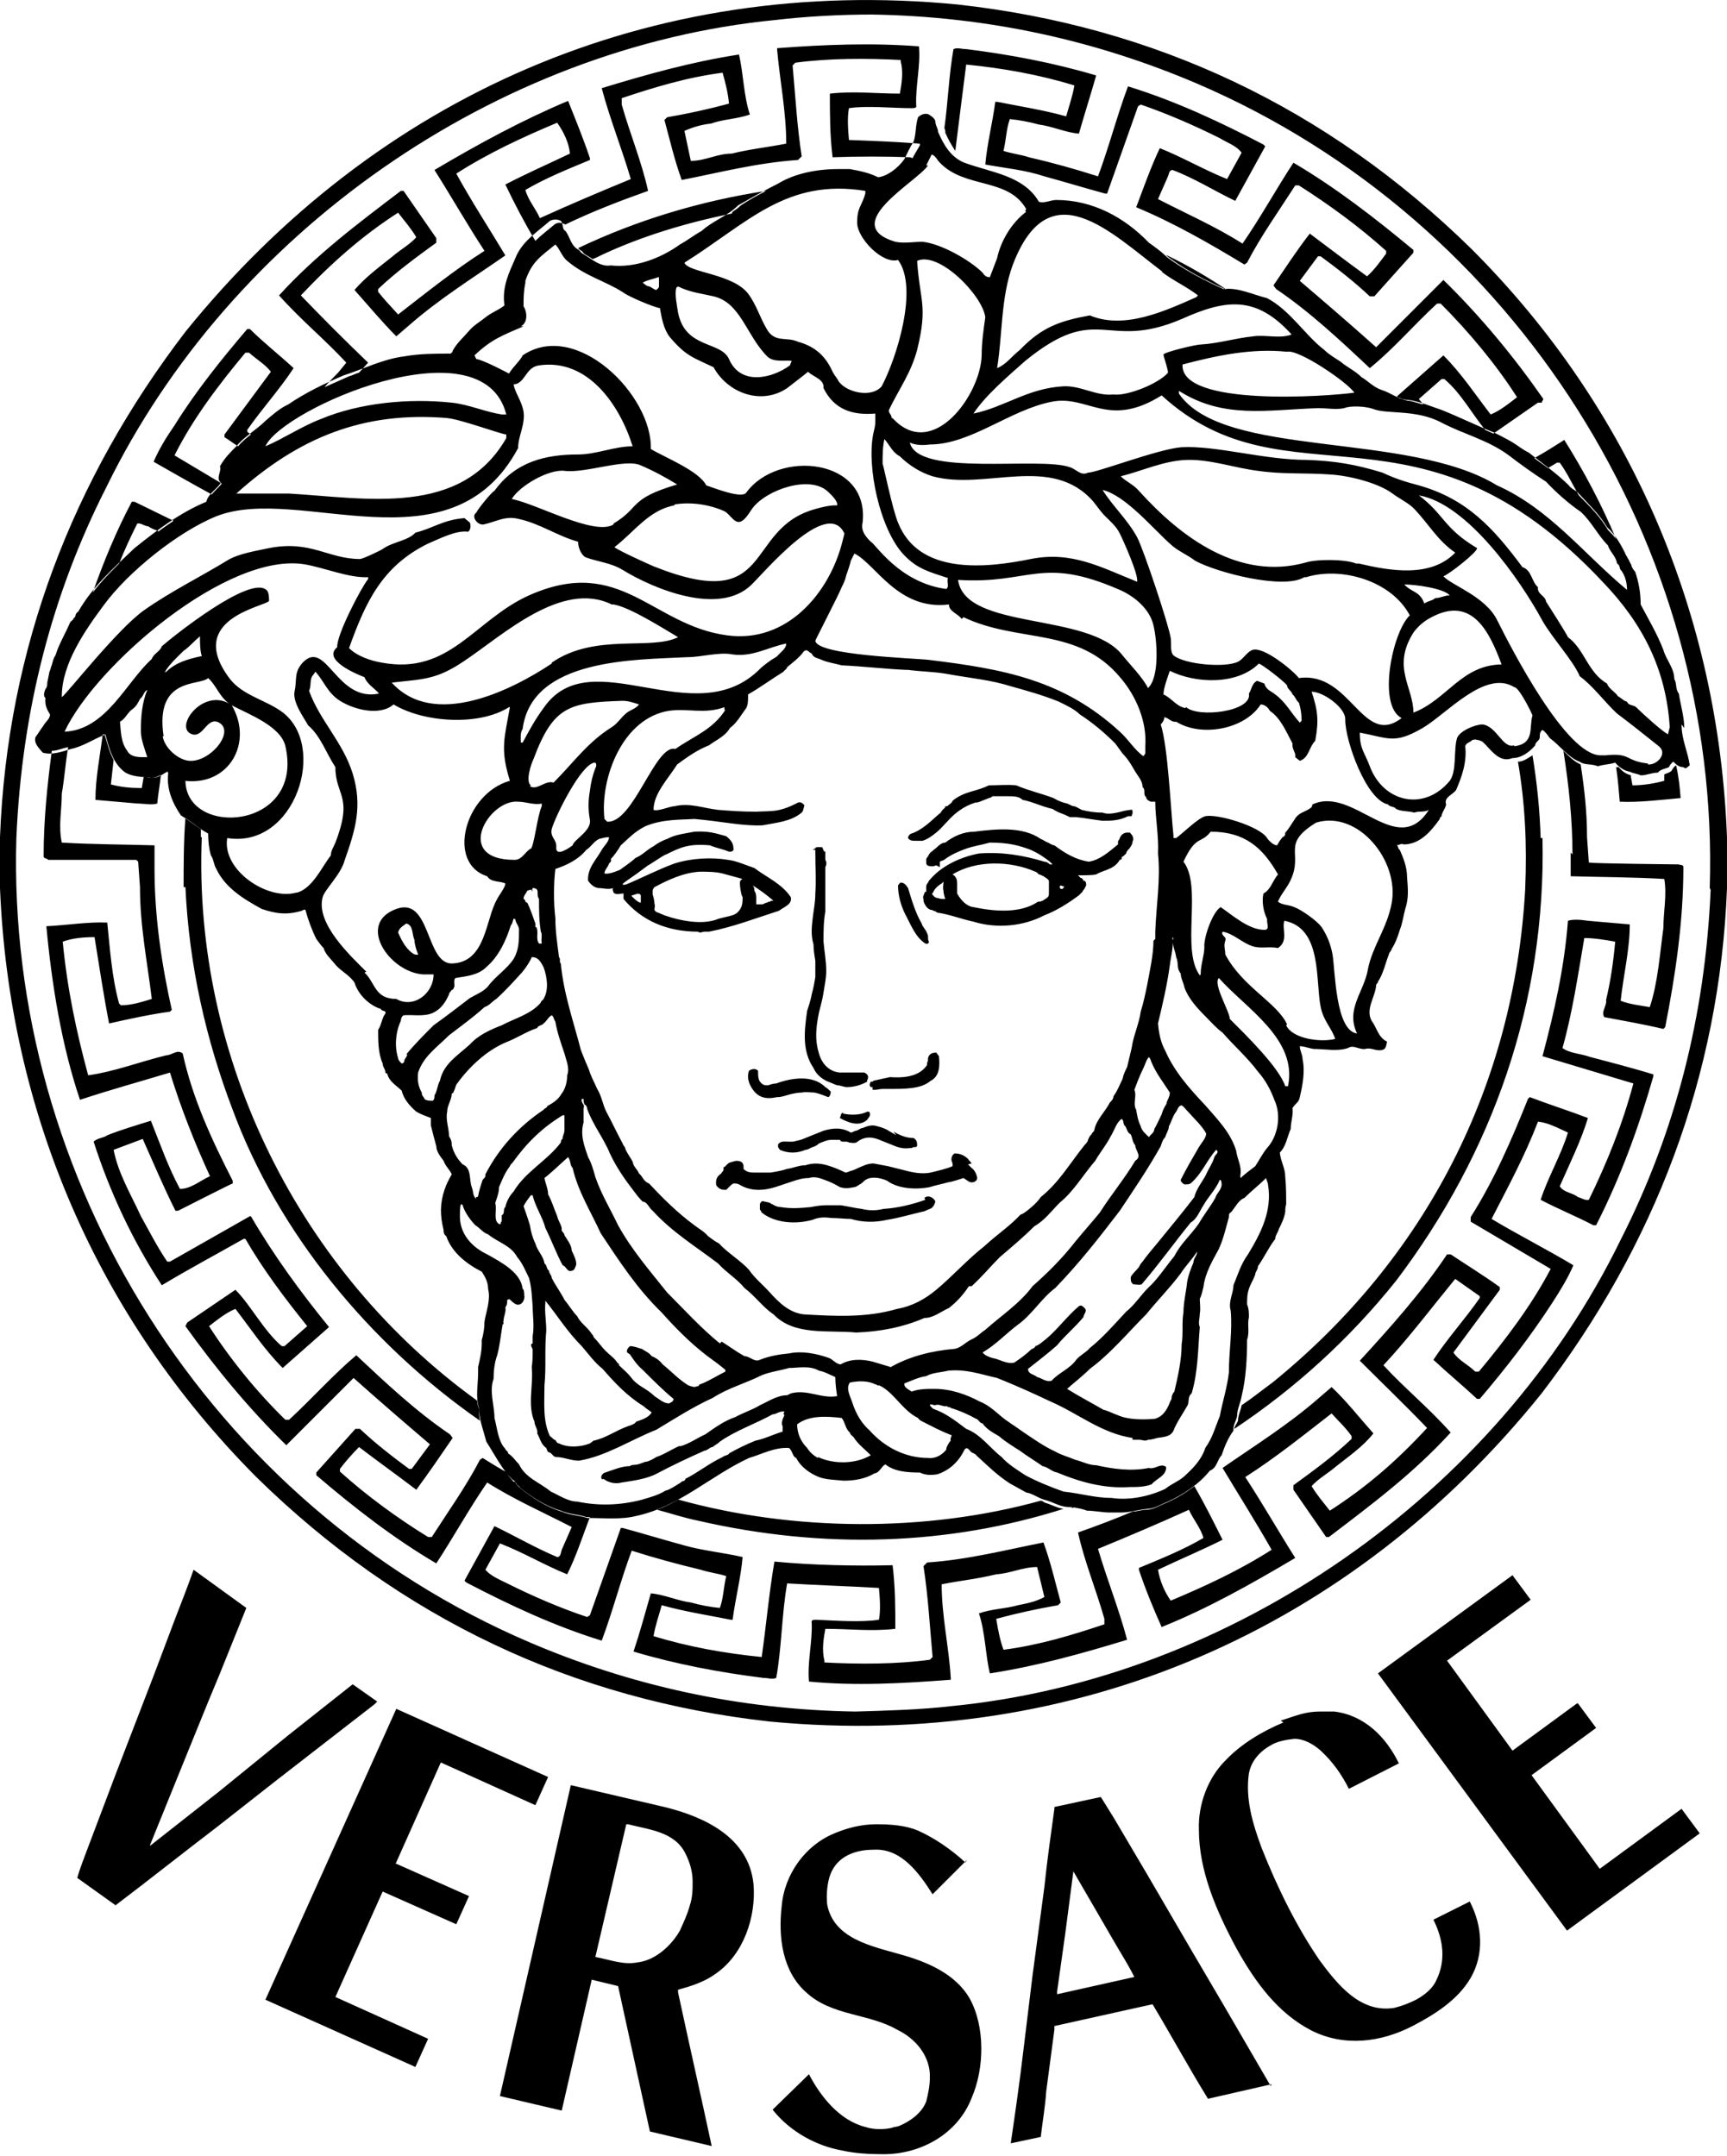 <svg xmlns="http://www.w3.org/2000/svg" id="Layer_1" data-name="Layer 1" viewBox="0 0 190 237.2"><defs><style>      .cls-1 {        fill: #000;        fill-rule: evenodd;        stroke-width: 0px;      }    </style></defs><path class="cls-1" d="M0,97.7c0-1.1,0-2.2,0-3.4s0-1.5,0-2.2c.8-20.8,8-39.4,20.4-55.6C41.4,10.5,71.6-2.8,105.4.5c21.6,2.4,40.6,11.3,56.5,26.9,17.6,17.6,27.2,40.3,28.1,64.8,0,1.1,0,2.2,0,3.3s0,1.5,0,2.2c-.8,20.7-8,39.4-20.4,55.6-20.9,26-51.2,39.3-84.9,36.1-21.6-2.4-40.6-11.3-56.5-26.9C10.6,144.8,1,122.2,0,97.7h0ZM188.1,97.7c1.2-37.5-21.2-73.4-56.4-88.5-11-4.7-22.9-7.4-35.8-7.6-3.4,0-7.2.2-10.6.6C54.6,5.2,25.4,25.5,11.7,53.6c-6,11.8-9.3,24.6-9.9,38.6-1.1,37.5,21.2,73.4,56.5,88.5,11,4.7,22.9,7.4,35.8,7.6,3.4-.1,7.2-.2,10.6-.6,30.7-3,59.9-23.2,73.6-51.3,6-11.8,9.3-24.6,9.9-38.5h0s0,0,0,0ZM169.2,44.3l-4.9,3.4-.9-.4c-1.4-1.7-2.7-4.1-4.5-5.6h-.3l-2.5,2.2.5.6c-.5-.1-1-.3-1.5-.4-.4,0-.8-.2-1.2-.3l-.2-.2,5.1-4.5c2,2,3.5,4.3,5.2,6.5,1-.4,2-1.2,2.9-1.9-2.3-3.6-5.3-7.2-8.4-10.3h-.4c-2.6,2.4-4.8,5-7.4,7.1-3.3-3.1-6.6-6.2-10.3-8.7l-.3-.4c1.3-1.9,2.6-3.9,4-5.7,2,1.5,4.1,3.1,6.3,4.7.8-.7,1.5-1.7,2.1-2.5v-.3c-3-2.7-6.3-5.1-9.6-7.2h-.4c-1.8,2.8-3.8,5.6-5.3,8.5l-.3.2c-3.8-2.3-7.8-4.6-11.9-6.3.8-2.1,1.6-4.4,2.6-6.5,2.5,1,4.9,2.4,7.4,3.4l1.6-2.9c-.6-.8-1.6-1.1-2.4-1.6-2.8-1.4-5.8-2.7-8.7-3.7l-.3.2-3.4,9.6h-.2c-2.2-.6-4.5-1.3-6.7-1.9-2.1-.7-4.3-.9-6.5-1.3.2-2.3.8-4.6,1.1-6.9h.2c2.5.5,5.1.9,7.6,1.6.3-1.1.7-2.2.9-3.4-3.9-1.2-7.9-1.9-11.9-2.3-.4,3.1-.8,6.3-1.2,9.5-.4-.6-.8-1.3-1.1-2,0-.2,0-.3-.1-.5.4-2.9.5-5.9,1-8.7.5-.2.8,0,1.4,0,4.8.6,9.6,1.5,14.3,2.9-.6,2.1-1.3,4.3-1.9,6.4-1.4-.1-2.9-.8-4.4-1-1.1-.3-2.2-.5-3.2-.6-.4,1.1-.4,2.3-.7,3.5.9.3,1.9.4,2.8.7,2.6.6,5.1,1.3,7.6,2.1,1.2-3.2,2.1-6.7,3.3-9.9,5.2,1.6,10.1,3.9,14.9,6.4l.2.2c-1.1,2-2.2,4-3.3,6-2.3-1.1-4.5-2.5-6.9-3.4-.4,0-.4.5-.5.7l-1.1,2.5c3.1,1.6,6.3,3,9.3,4.9,2-2.9,3.7-6,5.6-8.9,4.6,2.7,9,6.1,13.2,9.6v.3s-4.3,4.8-4.3,4.8h-.5c-1.7-1.6-3.5-3-5.4-4.4h-.3c0,0-2,2.7-2,2.7,2.7,2.3,5.6,4.8,8.4,7.3l7.4-7.4c4.1,4,7.8,8.5,11,13.1l-.2.4h0ZM171.3,50.9l-1,.6c-.5-.4-1-.7-1.5-1.1,1.1-.6,2.2-1.3,3.3-2,2.2,3.5,4.1,7.1,5.7,10.9-.3-.4-.6-.7-.9-1-.8-1.4-2-2.6-3.2-3.8-.7-1.2-1.3-2.5-2.1-3.6h-.3ZM19.2,50.1l5.2,3.1c-.3.4-.8.8-1.1,1.2-2.2-1.2-4.3-2.4-6.4-3.6.6-1.4,1.4-2.7,2.3-4,2.3-3.7,5.1-7.2,8-10.6h.3c1.5,1.5,3.3,2.9,4.8,4.3-1.5,2.3-3.5,4.5-5.1,6.8v.2s.4.3.4.3c-.5.4-1,.8-1.4,1.3-.5-.3-1-.7-1.5-1v-.3c1.7-2.3,3.4-4.6,5.1-6.9-.6-.8-1.5-1.3-2.4-2.1h-.4c-3,3.6-5.8,7.3-7.8,11.3h0ZM17.7,85.3c-.1,1-.3,2-.4,3.1-.6.2-1.5,0-2.2,0l-4.6-.4c0-2.4.5-4.8.8-7.2h.2c.3.9.5,1.9,1,2.8-.1.9-.2,1.8-.3,2.7,1.1.3,2.2.4,3.4.4l.2-1.2h.4c.6.2,1,0,1.4-.2h0ZM17.4,58.4c-.4-.1-.8-.3-1.1-.5-.4,0-.8-.4-1.2-.3-.7,1.4-1.4,2.9-2,4.4-1,1-2,2-2.9,3.2,1.2-3.4,2.6-6.8,4.3-10h.3c1.4.7,2.9,1.4,4.3,2.1-.6.4-1.2.8-1.7,1.2ZM100.1,17.3c-2.8-.1-5.7-.1-8.5,0-.3-2.4-.3-4.8-.3-7,2.7-.3,5,0,7.7,0,.2-1.1.4-2.4.1-3.5v-.2c-3.8-.2-7.9-.2-11.6.3l-.3.3c.3,3.3.5,6.8,1,10l-.4.4c-4.5.3-8.7,1.4-12.8,2.2-.8-2.2-1.3-4.4-1.9-6.6l.3-.3c2.3-.4,4.6-.9,6.8-1.5-.1-1.2-.4-2.3-.7-3.4-3.9.5-7.5,1.6-11.1,2.8v.7c.9,3.2,2.2,6.3,2.9,9.5-3.1,1.1-6.2,2.3-9.1,3.7-.4-.2-.8-.3-1.2,0-.7.6-1.5,1.2-2.1,1.8-1.2-2-2.3-4.1-3.3-6.2,2.3-1.2,4.8-2.3,7.1-3.4-.1-1.2-.7-2.4-1.4-3.4-3.8,1.6-7.5,3.3-11.1,5.6,1.7,3.1,3.6,6,5.4,9-3.6,2.5-7.3,4.8-10.6,7.7l-1.4,1.2c-1.5-1.5-3-3.3-4.6-5.1,1.2-1.4,2.7-2.5,4.2-3.7.8-.7,1.9-1.3,2.6-2.1-.6-1-1.3-1.8-2-2.7-3.9,2.5-7.3,5.5-10.7,9.1,2.2,2.3,5.1,5.2,7.4,7.4l-1,1.1c-.4.1-.7.3-1.1.4-.9.4-1.8.8-2.7,1.2.5-.6,1-1.1,1.5-1.6l.9-1.1c-2.4-2.6-4.9-4.6-7.4-7.4,4.1-4.5,8.8-8,13.4-11.5h.3l3.6,5.2v.5c-2.2,1.6-4.4,3.2-6.4,5.1v.3c.7.9,1.4,1.6,2.2,2.5,3.1-2.4,6.2-4.9,9.5-7-1.9-2.9-3.6-5.9-5.5-8.9,4.9-2.9,9.7-5.5,14.7-7.6.8,2,1.7,4.2,2.4,6.3v.2c-2.4,1-4.9,2-7.1,3.3.3,1.1,1.1,2,1.6,3.1,3.3-1.5,6.6-2.9,10-4.3-1-3.4-2.3-6.6-3.2-10,4.9-1.5,9.9-2.9,15.1-3.7.5,2.1.5,4.5,1.2,6.6-1.4.5-2.9.5-4.3,1-1,.1-2,.4-2.9.8l.7,3.3c1.6,0,2.9-.8,4.5-.8,2-.5,4-.7,6-1.1,0-3.5-.7-6.9-1-10.3v-.2c5.2-.4,10.5-.6,15.6-.2.2,2.1-.4,4.4-.3,6.5.1.3-.3.3-.5.3-2.2,0-4.9-.3-6.9,0-.2,1-.1,2.4,0,3.5,2.7.1,5.2.2,7.8.4v.2c-.3.5-.6,1-.8,1.4h0ZM179.4,85.3l.2,1.1c1.2,0,2.4-.2,3.5-.5v-.7c.2-.1.6-.2.8-.4.1-.2.3-.5.5-.6.3,1.3.4,2.4.5,3.6-2.2.2-4.6.5-6.7.4-.1-1.2-.2-2.5-.4-3.8.1,0,.2,0,.3,0,.3.4.8.8,1.4.9h0ZM173,94c0-3.8-.4-7.6-1-11.4.6.6,1.2,1.2,1.9,1.5.4,2.6.7,5.2.7,8l.2,2.8h.2c0,.1,9.7.2,9.7.2.2.1.5,0,.5.3,0,6.1-.9,12-2,17.6l-.2.2c-2.1-.5-4.4-.9-6.5-1.3-.4-.6.3-1.2.2-1.9.5-2.1.8-4.2,1-6.4-1.1-.2-2.3-.4-3.4-.4-.7,4.1-1.3,8.2-2.4,12.1.8.6,2,.6,3.1,1,2.3.6,4.6,1.2,6.9,1.9v.2c-1.6,5.6-3.6,11.1-6.3,16.4h-.3c-1.9-1-3.9-1.8-5.8-2.8.8-2.5,2.2-4.8,3-7.4-1.1-.5-2.2-1.1-3.3-1.2-1.4,3.7-3.3,7.2-5.1,10.7,3,1.8,6,3.3,9,5.1-.6,1.4-1.4,2.7-2.3,4.1-2.4,3.7-5.1,7.2-8,10.6h-.3c-1.5-1.4-3.3-2.9-4.8-4.3,1.5-2.3,3.5-4.5,5.1-6.8v-.2s-2.7-1.9-2.7-1.9c-2.3,2.8-4.5,5.7-6.9,8.4l-1,1.1c2.4,2.6,4.9,4.6,7.4,7.4-4.1,4.5-8.8,8-13.4,11.5h-.3l-3.6-5.2v-.5c2.2-1.6,4.4-3.2,6.4-5.1v-.3c-.7-1-1.4-1.6-2.2-2.5-3.1,2.4-6.2,4.9-9.5,7,1.9,2.9,3.6,5.9,5.5,8.9-4.9,2.9-9.7,5.6-14.7,7.6-.9-2-1.8-4.2-2.5-6.3v-.2c2.4-1,4.9-2,7.1-3.3-.3-1.1-1.1-2-1.6-3.1-3.3,1.5-6.6,2.9-10,4.3,1,3.4,2.3,6.6,3.2,10-4.9,1.5-9.9,2.9-15.1,3.7-.5-2.1-.5-4.5-1.2-6.6,1.4-.5,2.9-.5,4.3-.9,1-.2,2-.4,2.9-.9l-.8-3.3c-1.6,0-2.9.7-4.5.8-2,.5-4,.7-6,1.1,0,3.5.8,6.9,1,10.3v.2c-5.2.4-10.5.7-15.6.2-.2-2.1.4-4.4.3-6.5-.1-.3.3-.3.5-.3,2.2.1,4.9.3,6.9,0,.2-1,.1-2.4,0-3.5-3.5-.2-6.8-.3-10.1-.5-.6,3.4-.6,7.1-1.2,10.4-.5.2-.8,0-1.4,0-4.8-.6-9.6-1.5-14.3-2.9.7-2.1,1.3-4.3,1.9-6.4,1.4.1,2.9.8,4.4,1,1.1.3,2.1.5,3.2.6.4-1.1.4-2.3.7-3.5-.9-.3-1.9-.4-2.8-.7-2.5-.6-5.1-1.3-7.6-2.1-1.2,3.2-2.1,6.7-3.3,9.9-5.2-1.6-10.1-3.9-14.9-6.4l-.2-.2,3.3-6c2.3,1.1,4.5,2.4,6.9,3.4.4,0,.4-.5.5-.8l1.1-2.5c-3.1-1.6-6.3-3-9.3-4.9-2,2.9-3.7,6-5.6,8.9-4.6-2.7-9-6.1-13.2-9.7v-.3c0,0,4.3-4.8,4.3-4.8h.5c1.7,1.6,3.5,3,5.4,4.4h.3s2-2.7,2-2.7c-2.7-2.3-5.6-4.8-8.4-7.3l-7.4,7.4c-4.1-4-7.8-8.5-11.1-13.1l.2-.4,5.3-3.6c1.7,1.7,3.1,4.5,5.1,6.2h.3l2.5-2.2c-2.5-3.1-4.9-6.3-6.8-9.6h-.2c-3,1.7-6,3.3-9,5.1-3.2-4.9-5.7-10.2-7.5-15.8.4-.4,1.1-.4,1.5-.7,1.5-.6,3.2-1.1,4.8-1.6,1,2.5,1.9,5.1,3.2,7.5,1.2,0,2.2-.9,3.3-1.4-1.7-3.7-3.2-7.5-4.4-11.4-3.3,1-6.6,1.9-9.9,3-2-5.9-3.1-12.6-3.7-19.1,2.2-.1,4.6-.5,6.7-.4.3,2.9.5,6,1.3,8.9l.2.2c1.2,0,2.4-.4,3.4-.7-.5-4.1-1.3-8-1.3-12.3l-.2-2.8-.2-.2H5.3c-.1-.2-.5-.1-.5-.4,0-4,.4-7.8.9-11.6.6,0,1.2-.3,1.8-.4-.3,1.7-.4,3.4-.7,5.1,0,1.8-.4,3.6,0,5.4,3.4.2,6.8.2,10.2.3v2.6c0,5.3.8,10.6,1.9,15.5l-.2.2c-2.2.3-4.5.8-6.7,1.3-.6-3.1-1.1-6.4-1.6-9.5-1.2,0-2.4.1-3.5.5.5,5.2,1.5,9.9,2.8,14.7,2.9-.4,5.7-1.5,8.6-2.2.6,0,1.2-.7,1.8-.2,1.1,5,3.2,9.5,5.5,14v.3c-.1,0-6,3-6,3h-.3c-1.3-2.6-2.4-5.2-3.6-7.9l-3.2,1.2c.5,2.6,1.9,4.9,3,7.3.9,1.6,1.8,3.4,2.9,5h.3l8.8-5h.1c2.5,4.3,5.5,8.4,8.6,12.2l-5.1,4.5c-2-2-3.5-4.3-5.2-6.5-1,.4-2,1.2-2.9,1.9,2.3,3.6,5.3,7.3,8.4,10.3h.4c2.6-2.4,4.9-5,7.4-7.1,3.3,3.1,6.6,6.2,10.3,8.7l.3.4c-1.3,1.9-2.6,3.8-4,5.7-2.1-1.6-4.2-3.1-6.3-4.7-.7.7-1.5,1.6-2.1,2.4v.3c3,2.7,6.3,5.1,9.7,7.2h.4c1.8-2.8,3.8-5.6,5.3-8.5l.3-.2c.8.5,1.6,1,2.5,1.5.2.3.5.6.8.9.3.1.3.4.5.6,0,0,.2,0,.2.2,1.4,1.1,2.9,2.1,4.6,2.6.9.4,1.9.4,2.8.7h.4c-.8,2.1-1.5,4.3-2.5,6.3-2.5-1-4.8-2.4-7.4-3.4l-1.6,2.9c.6.7,1.6,1.1,2.4,1.5,2.8,1.4,5.8,2.7,8.8,3.7l.3-.2,3.4-9.6h.2c2.2.6,4.5,1.3,6.7,1.9,2.1.6,4.3.8,6.5,1.3-.2,2.3-.8,4.6-1.1,6.9h-.2c-2.5-.5-5.1-.9-7.6-1.6-.3,1.1-.7,2.2-.9,3.4,3.9,1.2,7.9,1.9,11.9,2.3.5-3.5.8-7,1.4-10.5,4.2.4,8.8.5,13,.4.3,2.4.3,4.8.3,7-2.7.3-5,0-7.7,0-.2,1.1-.4,2.3-.1,3.5v.2c3.8.2,7.9.2,11.6-.3l.3-.3c-.3-3.3-.5-6.8-1-10l.4-.4c4.5-.3,8.7-1.4,12.8-2.2.8,2.2,1.3,4.4,1.9,6.6l-.3.3c-2.3.4-4.6.9-6.8,1.5.2,1.2.4,2.3.8,3.4,3.9-.5,7.5-1.6,11.1-2.8v-.6c-.9-3.2-2.2-6.3-2.9-9.5,2-.7,4.1-1.5,6-2.3.5,0,1-.2,1.5-.2.8,0,1.5-.5,2.3-.8,1.1-.5,2.1-1.1,3-1.8,1.1,1.9,2.1,3.9,3.1,5.9-2.4,1.2-4.8,2.2-7.1,3.3.2,1.2.7,2.4,1.4,3.4,3.8-1.6,7.5-3.3,11.1-5.6-1.7-3-3.6-6-5.4-9,3.6-2.5,7.3-4.8,10.6-7.7l1.4-1.2c1.6,1.5,3,3.3,4.6,5.1-1.2,1.5-2.7,2.5-4.2,3.7-.8.7-1.9,1.3-2.6,2.1.6,1,1.3,1.8,2,2.7,3.9-2.5,7.3-5.4,10.7-9.1-2.4-2.5-4.9-4.9-7.4-7.4,3.3-3.6,6.8-7.5,9.6-11.7h.4c1.8,1.2,3.6,2.3,5.4,3.6v.3c-1.7,2.3-3.4,4.6-5.1,6.9.6.9,1.6,1.3,2.4,2.1h.4c3-3.6,5.8-7.3,7.9-11.3l-8.8-5.2v-.5c2.6-4.1,4.5-8.5,6.3-13l.2-.2c2.1.8,4.3,1.5,6.4,2.3-.8,2.6-2,5-3.1,7.5.4.7,1.4.7,2,1.2.4.1.8.4,1.2.3,2-4.1,3.7-8.3,4.9-12.8-3.3-1-6.7-2-10-3,1.3-4.9,2.4-9.7,2.8-14.9.6-.2,1.5-.1,2.2,0l4.6.4c0,2.8-.7,5.6-1,8.4,1,.4,2.1.5,3.2.7.9-2.7,1.1-5.8,1.5-8.7,0-1.8.4-3.6.1-5.4-3.4-.2-6.8-.2-10.3-.3v-2.6s0,0,0,0ZM74.7,165c12.6,3.5,27.2,3.6,39.8.1.1,0,.3.1.4.2.7.2,1.4.6,2.1.7-12.6,4-26.3,4.5-40.2,1.3-1.5-.3-3-.8-4.5-1.2.8-.3,1.6-.7,2.3-1.1h0ZM22.2,92.1c-1,24.5,10.9,48,30.3,62,0,.3.1.6.2.9,0,.4,0,.9.1,1.3-12.2-8.5-22.2-20.7-27.2-34.2-2.9-7.6-4.8-15.8-5.2-24.5h-.2c0-2.5,0-5.1.2-7.6.6.4,1.1.8,1.7,1.2v.9s0,0,0,0ZM167.8,97.7c.2-4.7,0-9.3-.8-13.9.6,0,1.1-.4,1.6-.7.5,3,.8,6,.9,9.1h.2c.4,18.1-5.5,34.7-16.1,48.7-5.2,6.5-11.2,11.9-17.8,16.3,0-.3.3-.6.4-.9,0-.6.3-1.1.4-1.7,1.2-.8,2.3-1.7,3.4-2.5,16.9-13.7,26.6-32.7,27.8-54.3h0ZM80.5,23.5c-5,1-9.9,2.5-14.2,4.5-.4.2-.8.4-1.1.5-.3-.2-.5-.3-.8-.5-.2-.1-.3-.3-.4-.4-.1,0-.3-.2-.4-.3,6.5-3.1,13.5-5.2,20.7-6.3-1,.5-1.9,1-2.8,1.6-.3.3-.6.5-.9.7h0ZM124,91.6c-.4,0-.7.3-.8.6,0,.1-.2.3-.2.4v.3c-1.1.9-2,1.7-3.2,1.9-1.4-.2-2.6-.9-3.8-1.8-.2,0-.5-.2-.7-.3-.3-.1-.5-.3-.8-.4-2-1.4-4.9-1.1-7.3-.8-1.2,0-2.3.5-3.2,1.2-.3,0-.6.2-.8.4-.2.2-.5.4-.7.6-.1,0-.2.2-.3.3,0,.1-.2.3-.3.5h0c0,.2,0,.3,0,.4,0,.3.2.4.6.4h.2s.3-.1.3-.1l.4.2v-.6s0,0,.2-.1c.1,0,.3-.1.4-.2.7-.5,1.4-.8,2.2-1.1.8-.3,1.6-.4,2.7-.7,2,0,3.2.3,4.5.8.9.4,1.6.9,2.1,1.3l.3.3h-.3c-.2-.2-.4-.3-.6-.3-2.3-.7-4.7-1.1-7.2-.9-2.1.4-4.2,1.4-5.5,3,0,0,0,0-.1.2-.1.1-.2.3-.2.4,0,.2,0,.4,0,.6,0,0-.2,0-.2.2-.1.2-.2.4-.1.6,0,.2,0,.3.1.5.2.4.4.6.7.7,0,0,.2,0,.3.1.1,0,.3.1.4.2,1.4.2,2.6.7,4,1,2.6.8,5.5.5,7.8-.7,1.3-.5,2.6-1.3,3.8-2.2l.2-.2.2-.2c0,0,0-.1.2-.3l.2-.4c0-.2,0-.4-.2-.5h-.1c0-.1-.2-.3-.2-.3h-.1c0,0-.3-.3-.3-.3h-.1c.8,0,1.7,0,2.1-.1.5-.3,1-.4,1.4-.6.5-.2.9-.5,1.2-1,0,0,.1,0,.2-.1v-.2c.2-.1.3-.2.5-.4,0-.2.2-.4.4-.6.1-.2.3-.4.3-.7.2-.4,0-.7-.3-1h-.1s0,0,0,0ZM103.8,98.9c-.2,0-.4,0-.6-.1-.3,0-.5-.2-.7-.5h.1c.2-.5.5-.8,1-1.1l.2-.2c0,.3-.1.7,0,1,0,.3.1.6.2.9h-.2ZM115.3,98.8c0,0-.2,0-.3.1l-.3.2c-.1,0-.2.1-.3.1h-.2c-1.9,1.3-4.7,1.1-7.1.6-.8-.1-1.4-.8-1.8-1.5,0-.1,0-.2,0-.4,0-.2,0-.4,0-.6,0-.4,0-.8-.5-1.1,2.6-1.6,6.4-1.5,9.1-.3.1,0,.3.2.4.3.1,0,.3.1.5.2.3.2.5.3.6.5,0,.4,0,.8,0,1.2,0,.4,0,.6-.3.7h0ZM116.9,97.8c-.2,0-.3,0-.3-.2,0-.4.3,0,.5-.1,0,0-.1.2-.2.3h0ZM124.5,89.1c-.6,0-1.1.2-1.6.3s-1.1.2-1.6,0c-.8,0-1.5-.1-2.3-.3-.2-.1-.5-.3-.8-.4-.3,0-.5-.2-.8-.3-.5-.1-1-.3-1.5-.6-1.3-.5-2.7-.8-4.1-1.4-1-.1-1.9,0-3,0-.6.3-1.3.5-2,.7-.7.2-1.4.5-2,1-.1.3-.4.4-.6.6h-.2c0,.2-.1.2-.2.3-.1.1-.2.2-.3.4-.5.4-1,.9-1.5,1.3-.5.4-1.1.8-1.7,1-.1,0-.4.2-.4.5.2.3.5.3.8.3h.4c.1,0,.3,0,.4,0,.6-.2,1-.5,1.5-.9s.8-.8,1.2-1.2c.8-.9,1.8-1.7,3.1-2.1.4,0,.7-.2,1-.3l.5-.2c.1,0,.3-.1.4-.2.3,0,.6,0,.8,0,.3,0,.6,0,.9,0,.6,0,1.2,0,1.6.4,1.1.2,2,.7,3.3,1,.3.2.7.4,1,.5s.7.3.9.4h.2s.2,0,.2,0c0,0,0,0,.3,0,1,.1,2,.3,2.9.4.9,0,1.8,0,2.8-.5.2,0,.3,0,.3,0h.1c0-.1.1-.3.1-.3,0,0,0-.1,0-.2,0-.1,0-.2-.2-.3h0ZM85.6,120.7c.4,0,.9-.2,1.3-.3.4-.1.9-.2,1.3-.2.5-.1,1,0,1.4,0,.5.1,1,.3,1.5.5.2,0,.3-.4.3-.6-.2-.2-.4-.4-.6-.5-1.4-1.4-3.8-1-5.4-.4-.3,0-.6.1-.9.2-.3,0-.5,0-.7-.2-.4-.3-.4-.8-.4-1.4-.3-.3-.7-.2-1,0-.3.9.1,1.7.6,2.3.7.8,1.6.8,2.5.6h0ZM101.8,132c-1.4.5-3,.9-4.6,1-.8.2-1.6.2-2.4,0-.8-.1-1.6-.3-2.3-.4-.6,0-1.1,0-1.7,0-.5,0-1.1.1-1.6.2-1.1.1-2.1.2-3.3,0-.3,0-.6-.1-.9-.3-.1,0-.3-.2-.4-.2-.1,0-.3-.1-.5-.1-.3-.2-.5.2-.5.3,0,.2,0,.4,0,.5,0,0,0,.1.1.2,0,0,0,0,.1.2,1.5,1.2,3.8,1.3,5.6.8.7-.3,1.3-.3,2.1-.2.7,0,1.4.1,2.1.1,1.3.4,2.7.4,4,.1,1.3-.2,2.6-.6,3.9-.9.2,0,.5-.2.8-.3.3-.1.5-.4.6-.8-.1-.4-.8-.8-1.2-.4h0ZM106.9,128c-.1-.2-.3-.3-.4-.5-.3-.3-.8-.6-1.4-.6h-.1c-.5.4-.3.9-.2,1.1h0c0,.2,0,.2,0,.3-.7.3-1.6.5-2.4.7-1,.2-2,0-3.1-.3l-1.6-.4c-.5-.1-1.1-.2-1.6-.3-.7,0-1.2.3-1.7.5-.2.1-.4.2-.7.3-.2,0-.4.2-.7.2-.6-.3-1.3-.6-2-.8s-1.5-.3-2.4,0c-.7,0-1.3.3-2,.4-.6.2-1.2.3-1.8.4-.6,0-1.2,0-1.8,0-.4,0-.8,0-1.2-.4,0,0,0-.2,0-.3,0-.2-.1-.4-.3-.5-.5-.2-.8,0-1.2.1-.1,0-.3.2-.4.3l-.2.2h-.1c0,.1,0,.3,0,.3,0,.1-.1.2-.2.3,0,.1-.2.2-.3.3-.2.2-.4.5-.3,1.1.2.3.5.5.9.5h.2c0,0,.4-.4.4-.4.1-.1.2-.2.4-.3.2,0,.4,0,.6.1,1.3.8,2.7.7,4,.3.6-.2,1.2-.4,1.8-.6.6-.2,1.2-.4,1.9-.4.6-.2,1.2,0,1.7.2.6.2,1.2.5,1.7.8.6.2,1.1.1,1.6,0,.2,0,.4-.2.6-.3.2-.1.4-.3.5-.4.6-.5,1.6-.4,2.5,0,1.2.9,3.2,1,4.7.7.6-.2,1.2-.3,1.9-.5.6-.1,1.2-.3,1.8-.5l.6.4c.4.2.8,0,.9-.3v-.2c-.1-.4-.3-.8-.6-1-.1-.1-.3-.3-.4-.4h0ZM91.1,119c.3.1.7.3,1,.4.4,0,.7.2,1.1.2.7,0,1.5-.2,2.2-.6v-.2c.1,0,.1-.3.1-.3,0-.1,0-.3-.4-.5-.4,0-.9,0-1.4,0-.4,0-.9,0-1.3,0-1.2-.1-2-1-2.3-2.1-.5-1.6-.3-3,0-4.5.2-.8.4-1.5.5-2.2.1-.7.3-1.5.3-2.4,0-1-.2-2.1-.3-3.2,0-1.1,0-2.2.2-3.3,0-.9,0-1.7,0-2.5,0-.8,0-1.6,0-2.4.1-.2.2-.5,0-.8,0-.1,0-.2,0-.4,0-.1,0-.2,0-.3v-.2c-.2,0-.2-.2-.3-.4h0c0-.1-.1-.1-.1-.1-.2,0-.3,0-.4,0h-.2c0,.1-.4.3-.4.3h.3c0,.1,0,.3,0,.3,0,1.6.1,3.1,0,4.5,0,1-.2,1.9-.3,2.8-.1.9-.2,1.8.1,2.8,0,.6.1,1.2.2,1.8,0,.6,0,1.2,0,1.8-.1.6-.2,1.2-.4,1.9-.1.6-.3,1.2-.5,1.8-.3,2.1-.6,4.4.7,6.3.3.7.9,1.2,1.6,1.5h0ZM128.3,28.1l.4.3c1.9,1.4,4,2.5,6.3,3.5-2.1-1.4-4.3-2.7-6.6-3.8ZM101.8,103.8c.2.1.4,0,.4-.2-.2-.3,0-.6-.2-.9-.1-.4-.5-.7-.6-1.1-.7-1.2-1.1-2.6-1.5-3.9-.2-.3-.4-.6-.8-.6-.1,0-.2.2-.3.3,0,1.1.3,2.2.8,3.2.6,1.1,1.1,2.5,2.2,3.2h0ZM96,119.9c0,0,.2,0,.3,0,.2,0,.5-.1.8-.1h.9c.8,0,1.5,0,2.3-.1.8-.1,1.5-.3,2.1-.8,1-.5,1-1.7.9-2.7l-.3-.4c-.5,0-.8.2-.9.6,0,.2,0,.4-.1.5,0,.2,0,.3-.1.4-.9,1.2-2.6,1.3-4,1.2l-1.8.4s0,0-.1.1h-.2c-.1.2-.2.4,0,.6h.2q0,.1,0,.1ZM92.8,122.4c-.3,0-.3.4-.4.6.9.5,2.1,1,3,.2.1-.2.4-.4.3-.7,0-.2-.1-.2-.3-.2-.7.4-1.9.4-2.7.2h0ZM98.6,124.9c-.3-.2-.7-.4-1-.6-.4-.2-.7-.3-1.1-.4-.6-.2-1.1,0-1.6.2-.2,0-.4.2-.7.3-.2,0-.4.2-.6.2-1-.6-2-.5-3-.2-.5.2-1,.4-1.5.6-.5.2-.9.4-1.4.5-.1,0-.3.1-.5.1-.2,0-.4,0-.5,0-.4,0-.8-.1-1.1.3,0,.1,0,.2,0,.3,0,0,0,0,.2.3.9.4,1.9.4,2.8,0,.3,0,.5-.2.8-.3.3-.1.5-.2.7-.4.5-.2.9-.4,1.4-.4h.1c.2,0,.3,0,.5,0h.3c.1.2.2.2.4.2,0,0,.2,0,.3,0,0,0,.2,0,.3.1.2,0,.5.1.8,0,1-.8,1.9-.6,2.8-.2.5.2,1,.4,1.5.6.5.2,1.1.3,1.6.2h.2c0,0,.2-.1.2-.1,0,0,.1,0,.2,0,0,0,.2,0,.2-.2,0-.2,0-.6-.4-.8-.8,0-1.5-.3-2.2-.7h0ZM185.3,80.1c0-1.2-.4-2.5-.6-3.8-.4-.5-.2-1.1-.5-1.6,0-1.2-.9-2.1-1.2-3.2-.7-1.8-1.6-3.3-2.5-5,0-1.3-.2-2.4-.6-3.6-.2-.2-.3-.4-.4-.6,0-.2-.2-.4-.3-.7-.1-.1-.2-.4-.3-.5-.5-1.1-1.2-2.3-2.1-3.1-.8-1.4-2.2-2.7-3.3-3.9-.3-.2-.7-.4-.9-.7-1.3-1.3-2.9-2.4-4.4-3.6-.4-.2-.7-.4-1-.6-.8-.6-1.8-1.1-2.8-1.6-2-.8-3.8-1.7-5.8-2.5-1.2-.4-2.3-.9-3.6-1.1-1.1,0-2-.8-3-1.1-.9-.3-1.5-1-2.2-1.4-.7-.7-1.6-1.1-2.3-1.7-.6-.4-1.3-.8-1.8-1.3-2.1-1.6-3.8-4.4-6.3-5.7-1.6-.4-3.2-1.2-4.8-1-2.2-1-4.3-2.1-6.2-3.5-.6-.6-1.3-1.1-2-1.6-2.7-2.8-6.2-4.7-10.2-4.7-.6,0-1.3.4-1.9.2-1.7-2.9-5.2-3.2-8.2-4.3-1.5-.6-2.3-2-2.9-3.4,0-.4-.3-.7-.3-1.2-.1-.3-.4-.5-.7-.7-.4-.2-.9,0-1.2.3-.3.9-.2,1.9-.5,2.7-.4.6-.7,1.3-1,1.9-.7,1-1.9,1.9-2.9,2-1-.5-2-.7-3.1-.9-.4,0-.9,0-1.3,0-2.4,0-4.8.5-6.6,1.6-1.6.8-3,1.6-4.4,2.4-1.2,1.2-2.8,1.7-4,2.8-.9.5-1.5,1-2.4,1.5-2.1,1.5-4.9,2.6-7.6,2.3-1.2.2-2.2-.8-3.1-1.3-.2-.1-.3-.3-.4-.4-.9-.4-1-1.5-1.5-2.1-.4-.2-.2-.8-.5-1.1-.4-.2-.8-.2-1.2,0-1.5,1.3-3.1,2.3-3.8,4.1-.7,1.6-1.5,3.2-1.2,5.2-.6.5-1.5.8-2.2,1.4-.5.4-1.2.8-1.7,1.4-.6.7-1.4,1.4-1.8,2.2,0,.2-.2.2-.2.3-1.6,0-3.4,0-5.1.3-2.4.3-4.5,1.4-6.7,2.1-2.1.9-4.2,1.9-6.1,3.2-.9.4-1.8,1.2-2.5,1.8-1,1-2.3,1.7-3.2,2.8-.7.7-1.3,1.3-1.8,2.2.2.6-.5,1.3.1,1.8-.4.7-1.4,1.2-1.6,2.1-2.9,1.2-5.4,3.1-7.9,5.1-2.3,2.2-4.6,4.2-6.2,7-.4.2-.2.6-.5.7,0,.2-.3.3-.4.5-.5,1.2-1.2,2.3-1.6,3.6-.3.4-.3.9-.5,1.3,0,.2-.2.5-.2.7l-.2,1c0,.2,0,.5-.2.7-.1.3-.3.7,0,1-.1.8.2,1.3.5,1.8,0,.5-.5.8-.7,1.2-.3.4-.6.9-.9,1.3-.2.7.4,1.2.8,1.7,1,.3,2.1-.1,3.1-.4,1.4-.3,2.5-1.1,3.8-1.6.4,1.5.8,3.2,2.2,4.2.7.4,1.7.5,2.5.5.9.3,1.5-.3,2.1-.6,0,0,.1,0,.1.2-.2,1.7.5,3.3,1.4,4.6,1.1.7,1.9,1.4,3,2,0,.9.1,1.7.3,2.4.3.4.3,1,.6,1.5,1,2.1,3,3.3,5,4.4,1.5.5,2.7.7,4.4.2,0,0,.3-.2.4-.1.3,1.1.7,2.2,1.2,3.2.3.4.5.7.8,1,.2.7.8,1.2,1.2,1.7.6.8,1.6,1.2,2.2,2.1.4,1.3,1.6,2.5,2.9,2.9.1.3.6.1.5.5-.4.5-.4,1.2-.8,1.8,0,1.2,0,2.6.5,3.7,0,.4.3.6.3,1,0,0,0,.1.2.1.2.9,1,1.3,1.6,1.9.2.9.9,1.7,1.6,2.3.5.3,1.1.5,1.6.7,0,.3,0,.5,0,.8.2.8.4,1.6.6,2.3,0,.6.5,1.2.8,1.6.2.6.7,1,.9,1.5-.3.5-.6,1.1-.8,1.7-.5,1.5-.5,2.8-.1,4.4,0,.2,0,.5.3.7.6,1.8,2.3,3.1,3.9,3.9.4.6.7,1.2.7,1.9.3,1.2-.2,2.4-.4,3.6,0,.6-.1,1.4-.3,2,0,.1,0,.3,0,.4,0,.9-.2,1.7-.4,2.6,0,.3,0,.4,0,.6,0,1.3-.3,2.7.1,3.9,0,1.3.5,2.5.8,3.7.9,1.4,1.7,3,3,4.4.3,0,.3.3.5.5,0,0,.2,0,.2.2,1.4,1.1,2.9,2.1,4.6,2.6.9.4,1.9.4,2.8.7,1.7,0,3.7.2,5.3-.2,4.8-1,8.2-4.4,12.5-6.4,1.4-.4,2.8-1.2,4.4-1.1.4.3.4,1,.8,1.1.5,1,1.5,1.7,2.5,2.1.8.3,1.8.3,2.7.4,1.2,0,2.4-.2,3.4-.8.6-.1.7-.7,1.2-1,1,.8,2.4.9,3.8.9.6.3,1.2.3,1.9.2,1.3-.4,2.4-1.4,3-2.7.3-.4.5,0,.7.2.2.2.5.2.6.4,1.2,1.1,2.3,2.2,3.7,3.1l1.8,1c.7.1,1.3.6,2,.8.9.2,1.7.8,2.7.8s.2.2.3,0c.6.1,1.2.2,1.7.4.8,0,1.7.2,2.5.2.4,0,.8,0,1.2,0,1,0,1.9-.3,2.9-.4.8,0,1.5-.5,2.3-.8,1.7-.8,3.4-1.9,4.6-3.4.8-.3.8-1.2,1.3-1.7.3-.9.7-1.9,1.3-2.7,0,0,0-.2,0-.2,0-.5.3-.9.4-1.4,0-.8.4-1.5.5-2.2.5-2,.6-4.4.6-6.2.3-.9,0-1.6.2-2.5,0-.5,0-.9-.2-1.4,0-.6,0-1.1.2-1.7.2-.6.5-1,.7-1.6,0-.3.3-.5.3-.9.7-1,1.2-2.1,1.9-3,0-.4.3-.7.4-1.1.3-.6.6-1.2.7-1.9,0-.2,0-.5.1-.8,0-.9,0-2-.1-3,0-1-.5-1.7-.6-2.7.7-.7.8-1.7,1.2-2.6,0-.8.3-1.5.2-2.3.3-.5.7-.6.8-1.2.3-1.3.6-2.8.3-4.2,0-.5-.3-.9-.3-1.4.5,0,.9.2,1.5.3,1.3,0,2.6.3,3.8-.1.6-.4,1.2.2,1.9.1.7-.2,1.2.3,1.9.1.4-.1.4-.5.5-.9-1-.5-1.1-1.5-1.7-2.3-.7-1.3.4-2.6.5-3.9,0-.2.2-.2.2-.4.6-.9.8-2,1.2-3,0-.2.3-.4.3-.6.4-.6.7-1.4.9-2.1.3-.7.4-1.6.6-2.3.4-1.2.3-2.2.2-3.5,0-1.1-.4-2.1-.8-3-.2-.1-.2-.4-.3-.6.1.2.5-.2.7,0,1.8,0,3-1.4,4-2.8,0-.1,0-.2.2-.3,0-.4.4-.8.5-1.3-.3-.8.8-1.1,1.1-1.6.6-1.4,1.2-3,1-4.8.1-.4.5-.4.8-.7.1,0,.3-.1.5,0,.2,0,.4.1.6.2.9.8,1.8,2.4,3.3,1.8,1,0,1.9-.7,2.5-1.4,0-.4.5-.5.5-.9,0-.3,0-.6.3-.8.3.2.6.6.8.9,1.1.8,2.1,2.2,3.3,2.6.5.4,1.3.2,2,.5.6-.2,1.3-.2,1.9-.4.4.5,1,.9,1.6,1,.4.2.8.2,1.2.4.7,0,1.2-.3,1.9-.3.3-.4.8-.4,1.2-.6.1-.2.3-.5.5-.6.3.3.6.6,1.1.6.3.3.5-.1.7-.2-.2-1.5-.9-2.8-.9-4.5h0ZM151.1,45c1.5.6,4.7,0,7.5,1.5,2.5,1.3,5.1,1.9,7.4,3.6,1.3,1,2.7,2,4.1,2.9,1,1.1,2.6,2.5,3.8,3.3,1.2,1.1,1.9,2.6,3,3.7.2.7.9,1.2,1,2,.4.2.2.6.5.8.4.6.6,1.3.6,2.1-4.8-4-8.5-8.9-14.3-11.5-9.8-6-30.1-2.9-35-10.1v-.3c4.9,3.1,9.6,2.1,15.3,1.9,1,0,2,.2,2.9,0,.7-.3,2.4-.2,3.2.1h0ZM149,43.2c-2.8.4-19.2,1.6-18.9-3.1,3.8-1,7.6-1.8,11.5-1.4,1.3-.3,6.7,3.4,7.4,4.5h0ZM142.1,36.8c-1.3.5-2.9,0-4.2.2-2,.2-3.9.8-5.8.9-.5,0-3.9.8-4.1,1.1,0,.2.5,1.6.5,2-1,1.2-4.5,2.6-6,2.4-1.9.2-3.6-1-5.5-.9-3.9.2-6.5,2.3-9.9,3,1.3-2,3.9-4.2,5.7-5.8,8.1-6.6,8.8-1,17.2-4.6,4.9-2.2,8.2-2.6,12.1,1.7ZM157.9,65.8c-.3.3-.8.3-1.2.6-.5-1.4-1.4-1.2-2.2-2.1,1.1,0,4.3.4,5,1.2-.6,0-1,.3-1.6.3h0ZM165.3,73.1c-4.5,0-6.1,3.9-9.8,5.3,0-2.8-2.4-5,0-8.8.5-.7,1.2-1.3,2-1.7,4.5-2.4,6.4,1.7,7.7,5.2h0ZM149.5,62s-.3,0-.3,0c-1.2-.5-4.4-.5-5.6-.1-7.3,2-13.7-2.8-18.3-7.9-.6-.7-1.4-1-2-1.6,2.4-.6,4.7-1.7,7.2-1.8,2.6-.1,5.4.9,7.9,1.2,2.7.4,5.2.2,7.9.4,2,.1,5.3.9,6.9,2.1.8.6,1.9,1.1,2.5,1.8,1.5,1.6,2.5,3.4,4.4,4.7-2.7,2.8-7.2,2-10.6,1.2h0ZM128.7,59.8c.8.8,1.9,1.2,2.8,1.9,2.4,1.3,9.7,3.2,12,1.8,0,0,.1,0,.2,0,3.9-1.2,9.4.4,11.4,4.2-1.9,1.8-3.6,9.9-.9,11.3-4.3,3.3-5.6-5.2-11.3-4.4-.7-.9-3.9-3.5-5.1-3.1-.6.2-1.1,1.1-1.6,1.3-1.4.7-5.9.3-7.1-.7-.4-.4-.2-1.3-.3-1.9-.2-1.4-3-9.8-3.7-11.1-1.1-2-2.6-3.3-3.8-5.2,2.5.6,5.5,4.2,7.5,6h0ZM130.4,77.9c-1-.2-1.5-1.1-2.4-1.5,0-.7.5-2,.7-2.6,2.8,1.4,7.4,1.6,9.8-.8.5.2,2.7,1.9,3.1,2.4,0,.4.5.6.6,1,.3.2.4.7.7.9.2.6.3,1.3.3,2l-.2.2c-1-1.1-1.5-2.2-2.7-3.1-.5-.4-1-.5-1.2-1.2l-.8-.3c-.6.3-.6,1-.9,1.4.4,2-5.6,2.7-6.9,1.5h0ZM130.4,130.3c.3,0,.5,0,.7-.2,1.2-1.1,1.7-2.5,2.7-3.6.4.3-.1.5-.2.8-.2.7-.6,1.2-.9,1.9-.4.8-1.1,1.6-1.3,2.5-1.3,1.7-2.8,3.5-4.1,5.1-.5.6-1.1,1.3-1.6,2-.2.2-.3.4-.4.6-.3.4-.7.7-.9,1.1,0,.4,0,.6.3.8.3,0,.6.1.9,0,1.9-2.2,3.6-4.6,5.4-6.8.7-.4,1-1.3,1.4-1.9.5-.9,1.4-1.8,1.8-2.8.2,0,.2.4.2.6-.1.6-.5.8-.7,1.4-.5.9-1.3,1.9-1.8,2.8-.9,1.3-2,2.2-2.7,3.6-1,1.2-1.8,2.5-2.9,3.5-.8.8-1.5,1.9-2.4,2.6-1.3,1.4-2.6,2.9-4,4-.4.5-1.1.8-1.5,1.3-.7,1-1.9,1.4-2.7,2.3-.6.2-1.1-.3-1.6-.4-.3-.3-1-.3-1-.9,1-.8,2.2-1.7,3.2-2.6.8-1,2-2,2.9-3.1,0-.3.4-.6.2-.9-.2-.2-.4-.5-.7-.3-1.2,1-2.4,2.6-3.6,3.6-.4.3-.8.7-1.2.8,0,.2-.4.3-.5.4-.5.5-1.2,1-1.8,1.4-.6.2-1.4-.2-2-.4-.5-.1-1.2-.3-1.5-.7,1.5-.9,2.5-2,3.8-3,1.6-1.1,2.7-3,4.2-4.1,2.7-2.8,4.8-5.5,7.1-8.5,1.6-2.4,3.1-4.6,4.5-7.1.1-.3.2-.7.5-1,.1-.4.4-.8.4-1.2.3-.5.4-1.1.8-1.6.2-.3.2-.6.6-.7.3.2.4.4.7.7.7.8,1.5,1.5,2,2.4,0,.5-.5,1-.8,1.5-.7,1.2-1.4,2.4-2,3.6,0,.2.2.4.4.5h0ZM130,147.9c0,1.7-.4,3.5-.8,5.2-.2.2-.3.5-.3.7,0,.2-.2.4-.2.5-.3.8-.8,1.6-1.7,1.8-1.3.1-2.9.1-4-.4-.6-.2-1.1-.5-1.6-.6-1.2-.7-2.9-1.6-4-2.3.9-.8,1.7-1.4,2.5-2.2,2.3-1.7,4.2-4,6.2-6,1.3-1.6,2.6-2.9,3.8-4.5.5-.8,1.3-1.6,1.8-2.4,0,.5-.4.7-.4,1.2-.3.7-.6,1.5-.7,2.2-.1,1-.4,2.2-.4,3.3-.2,1.1,0,2.3-.2,3.5h0ZM69.3,149c.4.6.8,1.2,1.4,1.7,1.1,1.1,2.3,2.3,3.4,3.2,0,.3-.3.4-.5.5-.6,0-1.1-.5-1.6-.8-.9-.9-1.9-1.1-2.6-2.1-.4-.5-.9-.9-1.3-1.3,0-.2,0-.1-.2-.3-.3-.5-.8-.8-1.3-1.3-.4-.4-.8-1-1.3-1.5,0-.2-.2-.3-.3-.5-.5-.7-1.1-1-1.5-1.8-.5-.5-.9-1.2-1.4-1.8-.4-.8-1-1.6-1.4-2.4,0-.3-.3-.5-.3-.8-.3-.2-.2-.6-.5-.8-.1-.8-.8-1.4-1-2.2-.3-.6-.5-1.3-.6-2-.2-.7-.5-1.5-.7-2.1.2-.4.5-.8.8-1.2h.2c.3,1.3,1.1,2.4,1.4,3.6.7,1.4,1.2,2.8,1.9,4.1.4.1.5.8,1,.6.3,0,.4-.4.5-.7,0-.5-.3-1.1-.5-1.5,0-.6-.5-1.2-.8-1.7,0-.3-.4-.4-.3-.7,0-.4-.4-.9-.5-1.4-.3-.7-.6-1.7-1-2.4,0-.6-.3-1.2-.4-1.8.9-.7,1.8-1.6,2.6-2.3.3.4.2.9.5,1.2.6,2.6,2,4.8,3.1,7.2,2,3,4,6.1,6.7,8.7,1.5,1.7,3.1,3.3,4.9,4.7.7.5,1.5,1.1,2.1,1.6,0,0,0,.2,0,.2-.8.4-1.6.9-2.5,1.3,0,0-.2,0-.2.1-.2-.1-.2.3-.4.2-.3.2-.7,0-1-.1-1.1-.7-1.7-1.4-2.8-2.3-.3-.4-.7-.7-1.2-.9-.3-.4-.8-.6-1.1-.8-.4-.1-.8-.3-1.3-.3-.2.2-.4.4-.3.7h0ZM60.1,146.4c0-1.1-.2-2-.1-3.1v-.2c1.3,1.6,2.4,3.4,4,5,.7.8,1.4,1.8,2.3,2.5,1.3,1.5,2.7,3,4.5,4.1.3.3.7.5.9.7-.4.6-1.1.8-1.7,1-.2.3-.6.4-.9.5-1.4.5-2.4,1.3-3.8,1.6l-.4.3c-1,.4-2.4.5-3.4,0-.3,0-.3-.4-.5-.4-.2-.1-.3-.3-.5-.4-.8-1.7-.6-3.6-.6-5.6.2-1.9,0-4.1.2-6h0ZM54.5,132.3c.2-.6.4-1.1.4-1.7.4-.9.6-1.5,1.2-2.3,0-.1.2-.3.3-.4,1.5-2.1,3.2-3.8,5.5-5.2h.2v1.6c0,.3-.1.5-.2.8v.2c-.1,0-.2.2-.2.4-1.5,2-3.9,3.2-5.2,5.4-.4.4-.8,1.1-.9,1.7-.3.2,0,.7-.4.9,0,.2,0,.4,0,.7-.2,0,0,.2-.2.3-.8-.3-.3-1.5-.5-2.3h0ZM79.2,147.8c-2.1-1.7-3.9-3.7-5.8-5.6-2-2.5-3.9-4.7-5.4-7.4-.9-1.9-1.8-3.3-2.5-5.3-.2-.7-.4-1.5-.8-2.2-.4-1.2-.9-2.4-.5-3.8,0-.6,0-1.1,0-1.6.2-.4-.3-.5-.2-1h.2c0,.1,0,.1,0,.1,0,0,0,.3.1.5.2.1.3.3.3.5.6,1.7,1.8,3.2,2.5,4.9.7,1.5,1.6,2.8,2.6,4.1.3.4.6.8,1,1.2.5,0,.7.7,1.1,1,2.2,2.4,4.7,3.9,7.2,5.8.9,1,2.1,1.7,2.9,2.7,1.2.9,2,2.1,3.2,2.9,2.3,2.4,6,1.7,9.1,2,2.7-.1,5.2-.6,7.5-1.6,1,0,1.8-.7,2.7-1.1.9-.7,1.6-1.5,2.2-2.4h.3c1.1-1,2.1-2.2,3.1-3.2,1.3-1.1,2.6-2.2,3.8-3.4,1.1-.6,1.9-1.7,2.8-2.6,1.5-1.2,2.6-3.1,3.9-4.6.5-.9,1.2-1.7,1.7-2.7.4-.6.6-1.5,1.2-1.9.3.2.1.6.4.8.2.3.2.7.6.9.2.4.2.9.5,1.2,0,.6.8,1.2,0,1.7-1.2,2-2.7,3.8-3.9,5.7-.9,1.1-1.8,2.1-2.7,3.2-1.4,1.8-3,3.4-4.7,4.9-1.4,1.9-3.4,3.2-5.2,4.8-.6.4-.9.8-1.6,1.1-.6.3-1.1.9-1.8,1-2.4.2-4.9.8-7,2-.7-.2-1.3-.4-2-.6-1.2-.3-2.5-.3-3.5.3-.5,0-.8-.5-1.3-.7-1.4-.5-3-.8-4.4-.5-1.1.1-2.2.3-3.2.7-.6.3-1.1-.4-1.7-.4-.9-.5-1.7-1.1-2.5-1.6h0ZM128.4,121.4c-.1,0,0,0-.1.1-.2.3-.4.7-.5,1.1-.3.6-.5,1.1-.8,1.6,0,.4-.4.6-.6.9-.4-.4-.8-.7-.9-1.2-.3-.6-.4-1.2-.5-1.8-.4-.7.1-1.5-.2-2.2.3-.8.6-1.6,1-2.4.2-.4.3-.9.6-1.2h0c.2.2.2.4.3.6.5,1.2,1.3,2.2,2,3.3,0,.5-.3.8-.4,1.3h0ZM126.9,103.5c0,1.5-.4,3.3-.7,4.9-.2,1-.4,1.9-.7,2.9-.2,1.4-.8,2.6-1,4l-.5,2.1c-.2.4-.4.8-.5,1.3-.3.6-.6,1.4-1,1.9,0,.3-.2.5-.4.7-.5,1-1.5,1.9-1.7,3,0,.2-.3.3-.3.5-.2.1-.3.4-.4.6,0,.2-.3.5-.4.6-1.6,2-2.8,4.1-4.8,5.7-.4.6-1,1.1-1.5,1.5-.3.2-.5.4-.7.4-1.2,1.3-2.6,2.2-4,3.5-1.8,1.4-3.5,3.3-5.3,4.8-1.2,1-2.6,1.8-4.3,2.1-3.4,1-6.9.8-10.3.6-1.6-.2-2.7-1.3-3.7-2.4-.7-.8-1.7-1.6-2.3-2.5-.9-1-2.4-1.9-3.3-2.9-.4-.2-.8-.5-1.2-.8-.4-.5-1-.8-1.5-1.2-1.9-1.4-3.4-2.9-5-4.6-.6-.2-.7-.8-1.1-1.1-.2-.5-.6-.7-.7-1.3-.2-.4-.6-.9-.8-1.4,0-.2-.2-.3-.3-.6-.6-1.1-1.2-2.4-1.8-3.5-.4-.8-.5-1.7-1-2.5-.3-.7-.7-1.4-.9-2.1-.3-.7-.6-1.4-.9-2.2-.8-3.1-1.9-6.2-2.2-9.5-.2-.1,0-.5-.2-.7-.2-1.6-.4-2.8-.4-4.3-.2-1.6-.2-3.8,0-5.4,1.2-.4,2.5-1,3.4-2.1.5-.3.8-.9,1.4-1.2.4-.1.7-.2,1.1-.2,0,.5-.5.9-.8,1.4-.6,1.1-1.6,2-1.5,3.4.3.4.6.7,1.1.8.6,0,1.1.2,1.7,0-.2.1,0,.4,0,.5.3.3.7.1,1.1.1,0,.2,0,.4,0,.6,2,2.4,4.8,3.6,8.2,3.6.2.2.5,0,.7,0,.2,0,.3,0,.5,0,2.6-.5,5.2-1.5,7.7-2.3.5-.4,1.5-.7,1.3-1.5-1-1.5-2.7-2.2-4-3.2-.9-.3-2-.8-2.9-.9-1.8-.3-4-.2-5.9.4-1.9.7-3.6,1.6-5.3,2.3-.1,0-.3.1-.4,0,0-.1.2-.2.3-.3,1.3-.9,1.3-.9,2.5-1.8.1,0,1.8-1.2,2-1.2,1.6-.8,2.5-1.2,4.8-1,.7.3,1.4.4,2.1.7.2,0,.4,0,.5-.2,0-.7-.2-1-.8-1.5-1.1-.3-1.9-.6-3.5-.5-1,.2-2.1.3-3,.8-.6.2-1.1.5-1.5.8-.9.5-1.1.9-2,1.3-.4.4-1.3,1-1.7,1.3-.5.2-1.2.5-1.7.4,0-.4.4-.7.5-1.1.1-.1.3-.2.2-.5.4-.4.8-1,1.1-1.5.9-.8,1.5-1.5,2.7-2.1,1.9-.8,3.9-.7,5.4-.8,3.3.3,5.3.8,7.5.7,1.5-.3,3.1-.4,4.3-1.4.2-.2.2-.5.3-.8-.3-.4-.6-.4-.9-.2-2,1-2.7.8-4.4.9-1.7,0-2.9-.1-4.2-.2-1.7-.2-3.1-.8-4.8-.4-.5,0-1.8.6-2.3.4,0-1.8,1.6-3.4,2.6-5,1.1-.8,2.2-1.6,3.5-2.1.8-.6,1.8-1,2.3-1.9.8-.6,1.2-1.4,1.8-2.2.2-.4.2-.8.2-1.3v-.2c1.4-.8,2.6-1.7,3.9-2.5,0-.1.4-.3.4-.5.6-.5,1.4-1.1,1.8-1.7.4-.4.6.1.9.2.2.5.7.5,1.1.7.7.3,1.5.4,2.2.6,2.3.1,4.8.4,7.1.5h.2c1.5.2,3.1.2,4.6.5,2.2.4,4.5.6,6.7,1.3,1.8.5,3.6,1,5.3,1.7.8.4,1.7.8,2.3,1.4,1.4.9,2.7,2,3.9,3.2.3.4.5.7.8,1.1.6.6,1,1.3,1.4,2,.3.5.8,1,.8,1.7.4.3,0,.8.4,1.1,0,.3.3.4.5.5h.5c0,1.8.4,3.8.3,5.7.3,2.9-.2,5.7-.3,8.6,0,.2,0,.6,0,.8h0ZM60.7,91.2c.4-1.4,3.2-7.1,4.7-7.3.3,0,.2.5.1.6-.3.8-.5,1.6-.6,2.5-.2,1.1-.2,2.1,0,3.2.2,1.2-1.8,2.2-1.9,2.8-.4.3-1.7,1.2-1.8.4v-.3c0-.8-.7-1-.5-1.9h0ZM58.9,102c0,0,0-.3,0-.4-.3-.8-.5-1.5-.9-2.3-.3,0-.1-.3-.4-.4,0-.4.3-.6.4-.9.1,0,.2-.1.3-.1h.2s0,.1,0,.2c0,0,0,0,.1-.2-.2,0,0,0,0-.2s0,0,0,0h0c0,0,.1,0,.2,0,0,.1.1,0,.2.1.3.2,0,.7.3,1.1,0,1.3,0,2.3.2,3.6.2.3,0,.8.1,1.2,0,.2-.2.1-.3.1-.4-.5,0-1.3-.3-1.8h0ZM58.5,93.3c-.7.3-1,1.3-1.9,1.3-6.8,0-2.8-6.7.4-6.4.8,0,1.8.4,2.6.2v.3c-.5,1.1-.8,4.2-1.2,4.7h0ZM59.8,77.9c-.9,1.2-1.6,2.5-2.3,3.8,0,0-.2,0-.2,0,0-.4-.1-1.1.2-1.5,1-7.8,12.4-7.6,18.1-7.9,1.6,0,3.5-.6,5-.3,2.2.3,3.9-.8,5.9-1.2,0,.6-.7,1-1,1.4l-.3.2c-.4.2-1.3.9-1.5,1.1-7.2,7.4-18.7-3.2-23.9,4.4ZM79.8,78.1c-1.4,2.2-3.5,2.9-5.5,4.3-2.2-.6-4.6,8.2-7.5,8l-.3-.3c-.5-4.5,2-11.1,7.1-11.9,2.1-.3,3.9.4,6.1-.4v.3q.1,0,.1,0ZM60.7,73c-4.5,3-13,7.2-17.6,2.1,3.5-.4,4.9-.3,8-2.4,4.2-2.8,10.7-8.9,16.2-6.2h.2c1.8.3,5.4,2.6,7.1,3.6-3,1.5-9.1-.5-13.9,2.8h0ZM58.4,86.4c-.6-.4,0-2.3.3-2.9,2.2-5.9,4-6.2,9.8-6.4h0c.6,0,1.2.2,1.8.4-.2.3-.6.5-1,.7-.8.4-1.2,1.3-2,1.8-2.7,1.7-4.2,3.9-6.4,6.1-.9-.3-1.8.9-2.6.4h0ZM69.5,98.5c.3,0,.8-.4,1,0v.8c0,0-.2,0-.3-.1-.3-.2-.5-.4-.7-.6h0ZM81.7,98.7c0,.4,0,.8-.2,1.2-.1.2-.2.3-.2.3-.3.4-.7.5-1.1.6-.4.1-.9.2-1.2.3-1.7.7-4.2.2-5.9-.4-.2-.1-.5-.2-.7-.3-.1,0-.3-.1-.4-.3,0-.2.1-.4,0-.7,0-.3-.1-.7-.2-1,0-.1,0-.3,0-.4,0-.1.1-.3.2-.4,1.5-.8,3.2-1.6,5-1.7.8,0,1.7,0,2.5.2.7.2,1.5.4,2.2.6-.1,0-.3.2-.3.4,0,.5.1,1,.2,1.4h0ZM83,98.1c0-.2,0-.5-.2-.7.8.5,1.6,1.1,2.3,1.7,0,0-.1,0-.2,0,0,0-.1,0-.2.1,0,0-.2,0-.3.1-.2,0-.4.2-.6.2h-.6c0-.1,0-.4,0-.6,0-.3,0-.6-.2-.9h0ZM106,67.9c6.1,2.9,12.6,1,17.3,6.7,1.7,2,2.9,4.8,2.7,7.5v.4c0,0,0,.4,0,.4l-.2.3c-1-.7-1.6-1.8-2.6-2.7-6.2-5.7-12.8-6.9-21-7.9-1.7-.2-12.3-.5-12.5-2.1,0-.1,2.6-5.1,2.9-5.9.2-.4.4-.8.5-1.3.2-.6.4-1.1.5-1.6l.4-.8c2.3,1.1,4.8,6.3,10.4,5.6,0,.8,1,1,1.4,1.6h0ZM105.4,63.8c8,.5,9.1-2.7,17.8,1.1,1.6.7,3.3,2.1,3.7,3.9.4,1.6.7,5.7-.6,6.9-.6-1.2-2-2.6-2.8-3.6-3.7-4.8-17.3-2.7-18.1-8.3ZM121.6,56.8c.6.6,1.2,1.1,1.6,1.9.4.8,2.1,4.6,1.9,5.3-4-1.6-7.2-3.4-11.7-2.5-4.9,1-12.3,1.8-14.6-4-.6-1.4-1.6-6.3-1.7-6.5,0-.9,0-1.8.2-2.7.6.7.9,1.5,1.7,1.9,1,1,2.3,1.8,3.6,2.2,5.8,1.6,13.1-2.5,17.7,2.8.4.5.8,1.1,1.3,1.6h0ZM98.1,46c0-.4-.4-.6-.3-.9,1.1-2.3,2.4-4,3.1-6.6,1.2-4.9.3-5.3,0-9.8,2.4-1.1,7.2,3.8,7.5,6.2-.2,1.4-.4,2.8-.4,4.2-.1,4.3-5.4,11.7-9.8,6.9h0ZM127.8,29.9c1.3,1,2.7,1.6,4,2.6l-.2.2c-3.4,1.5-7.9,3.6-11.7,2-3.3.6-5.3,1.3-7.7,3.8-.9.7-1.5,1.6-2.5,2,.6-3.7.4-7.7,1.7-11.3,4-10.6,10.8-3.6,16.5.7h0ZM101.9,18.2c.2-.4.4-.8.6-1.2.4.1.6.6.9.9,2.8,2.9,7.5,1.6,9.5,5.1,0,0-.2.3,0,.3-1.6,1.2-2.8,3.2-3.2,5.1l-.8,2.1c-.4,0-.6-.2-.8-.5-1.4-1.4-4.6-3.2-6.6-3.4-1,0-2,.2-3,0-6.3-1.9,2.4-6.6,3.6-8.4h0ZM95.2,21.1v.2c-.4,1.4-.9,1.5-.9,3.2s2.8,4.6,4.5,4.1c2.3,3.1-.2,10.9-1.8,13.9-1.1,1.3-3.8.7-4.7-.5-.2-.4-.5-.7-.7-1.1-.8-1.8-2-2.8-3.8-3.3-1.3-.6-2.6.2-3.5-1.5-.7-1.2-1.1-2.6-2-3.8-1.7-2.2-6.6-2.3-7-3.4,7-4.4,11.2-9.3,19.9-7.9h0ZM74.4,31.7c.1-.3.4-.1.6,0,1.2.5,2.2.6,3.5.9,3,.7,3.6,4.3,5.9,6.6.7.7,1.9.4,2.7.5l-.2.5c-1.9,1.4-5.4,2.3-6.7-.7-.9-2-4.8-1.1-5.6-5.1-.1-.7-.4-2-.2-2.7ZM72.5,30.5v1c0,.2-.2.3-.3.4-.2,0-.5-.3-.8-.4-.3,0-.5-.3-.7-.4.5-.3,1.2-.4,1.7-.6ZM57.3,35.9c.8-.4.7-1.6.3-2.2,0-.9,0-1.6.2-2.6v-.2c.7-2.1,1.7-2.7,3.3-4,.5.5.7,1.3,1.3,1.8,2,1.7,4.2,2.2,6.2,3.5.5.4,3.3,1.6,4,1.7.2,1.1.4,2.3,1.1,3.2,1.8,2.1,2.5,2.2,4.8,3.3,1.6,2.9,5.3,4.2,8.1,2.3.4-.3,2.2-1.7,2.3-1.8.6.6,1.8.8,1.7,1.8,1.2,2.4,3.2,3,5.7,2.8,0,.3,0,.6,0,.9,0,.4-.1.8-.2,1.2-.8,3.7.7,10.6,3.3,13.4,1.5,1.6,2.8,1.9,4.9,2.6-.2.4.2.9-.2,1.2-5.2-.7-7.8-5-8.3-5.2-.6-.6-1.1-1.2-.9-2.1.8-7.1-9.3-8.1-12.8-3.3-.5.7-3.5-.5-4.4-.8-.8-1.6-4.6-3.1-6.1-4,.2-5.9-8.2-14.3-14.1-10.3-.2.5-1.1,1.3-1.5,2,0,0-2.8-1.5-3.6-1.6l-.2-.4c1.9-1.8,3.1-2.2,5.4-3.2h0ZM74.2,55.5c1.8-.3,3.8,0,5.4.7.8.3,1.3,1.9,2.3.9.4-.4.6-.8.9-1.2,1.5-2,6.3-3.7,8.3-1.8.3.3,1.1,1,1,1.5,0,0-.1,0-.2,0h0c-.7,0-1.5.2-2.2.4-8,2.2-4.3,11.7-17.8,6.3-.7-.3-3.8-1.7-4.3-2.1,2.2-1.7,3.8-4.1,6.6-4.6h0ZM67.5,57.7c-2.1,1.3-8.5-2.3-11.2-2.8.9-1.5,4.1-3.3,5.8-3.1,2.3.3,6.7-1.4,8.4-.6,1.4.6,2.7,1.3,4,2.1-5.4,1.6-4,2.5-7,4.3h0ZM55.7,45.6h-.5c-1.9-.3-3.6-1.1-5.5-1.3-4.7-.5-10.1,0-14.4,1.8-2.1.8-4,2.1-6.1,3,1.8-4.1,23.9-13.8,26.5-3.5h0ZM49.2,46c1.4.1,6,1.8,6.5,1.8v.4c-5,8.7-15.4,6.6-23.9,6.1-2,0-3.9,0-5.8,0,6.8-6.1,13.9-9.1,23.3-8.3h0ZM6.8,76.6c0-3.6,2.6-7.3,4.6-10,2.7-3.7,8.2-8.1,12.4-9.8,9.1-3.6,25.8,6.3,33.2-7.5,0-1.3.8-2.6.6-4-.2-1.2-.9-2-1.1-3,1.3-.1,1.3-1.9,2.8-2.1,5.4-.8,8.9,4.4,10.3,8.9-2,0-4,.9-6,.9-3.6,0-6.9.8-9.2,4-.3.1-1.9,2.1-2,2.4-.6.4.1,1.4.8,1.3,1.4-.3,2.4-1,3.9-.6,2.3.5,4.3,1.9,6.5,2.5,0,.6.3,1.4.8,1.7,1.3.5,2.8.6,4.1,1.4,3.6,2.2,10.6,5,14.1,1.7,1.3-1.2,8.4-9.8,10.3-5.7l-.2.8c-1.4,5.7-6.1,11.3-12.7,10.4-8.3-1.1-11.7-8.9-21.8-4.4-6,2.7-8.7,8.8-16.2,7.4-1.2-.2-2.7-.7-3.6-1.6,1.8-5,3.6-9,8.7-11.5,1.2-.5,3.1-1.5,4.4-1.3.3-.2.3-.7.2-1l-.6-.5c-2.4.2-3.4,1.1-5.4,1.6-.8.9-2.5,1-3.6,1.8-.3.2-2.2,1.1-2.5,1.1-3.5,0-5.4-2.1-10-1.2-1.4.3-3.3.6-4.5,1.3-3.1,1.9-6.2,3.4-9.2,5.5-2.9,2-8.6,9.3-9.1,9.6h0ZM16.3,83.3c-.8,0-1.9.1-2.3-.7-.7-.9-.7-2.1-.8-3.2.6-.3.8-1,1.4-1.4.4-.3.6-.7.8-1.1.4-.3.4-.8.8-1-.6,1.5-.7,3-.7,4.5,0,1,.4,1.9.7,2.9h0ZM18,81c-1-6.6,4-5.5,4.9-6.4.9.8,1.2,2,2.3,2.8-3-1.7-6.2,2.8-4,3.4,1.2.3,1.6-2,2.9-1.3,1.8,1-1,4.4-3.3,4.2-1.2-.1-2.7-1.4-2.9-2.7h0ZM22.1,72.2c-1.4.3-2.8.7-3.8,1.7-.2,0-.2.2-.2.1.5-.9,1.4-1.7,2.1-2.4.6-.4,1.2-1.1,1.8-1.6h0c0,.8,0,1.5.2,2.2h0ZM20.3,85.9c4.9.6,7.6-4.2,5.2-8.3,1.9,1,5.4,2.3,5.9,4.5,2.1,9.2-10.9,10.1-11,3.8ZM32.6,98.2c-3.2.9-8.2-2.5-7.6-6,7.5,1.2,11.1-10.2,6-13.9-1.8-1.3-4.3-1.8-5.7-3.6-5.1-6.7,4.1-8,4.3-8.6,0-.3,0-1-.3-1.2-1.8-1.6-10,4.9-11.5,6.2-.2.6-.9.8-1.1,1.4-2.8,2.5-5,7.8-9.6,8,3.4-7.3,18-19.9,26.5-18.4,2.2.4,4.8,1.5,6.9,1.4v.2c-.8,1-3.5,6.2-3.4,7.5-1.7,1.4,2.2,3,3,3.3.3.8,1.1,1.2,1.6,1.8-4.7,1-5.8-6.1-8.4-3.4-1,1.1-.6,1.9-.9,3.2-.2,1.2,1,2.8,1.5,3.7,1.4,1.2,2,3.1,3,4.6,0,3.2,2,3.1,0,8.3-.2.5-.5.9-.5,1.4-1,1.3-2,3.6-3.7,4.1h0ZM40.3,106.9c-1.7-1.7-5.6-5.3-4.8-8.2.2-.8,2-2.5,2.4-4,1.2-3.4,2-6,.9-9.6-1.1-3.5-3.6-5.8-4.8-9.1.3-.6,0-1.3.5-1.8l.2-.3c1,1.1,1.3,2.3,2.7,3.2,1.6,1,4.4,1.7,5.9.4,3.3,2,9.4,2.4,12.7.3h.1c-.6,3.4-1.1,4.6,0,8.1-5,1.4-7,9.1-2.5,10.5.4.7,1.4.5,2,.8,0,.4-.7,1.3-.9,1.7-1.3,2.2-1.2,7-5,7.1-2.9,0-2.3-7.4-6.1-6-4.4,1.6-.8,6.9,2.9,7.2.4,0,.8,0,1.2,0,0,2.1-2.2,3.8-4.1,2.7-2.4,0-2.3-1.8-3.5-2.9h0ZM46,105c0,.1-.3,0-.4,0-.9-.5-1.4-1.5-1.8-2.4.1-.5.5-.7.9-1,.8.2.6,1.2.9,1.8,0,.5.2,1.1.4,1.6ZM44.8,116c0,.2-.2.4-.3.6,0,.2-.1.4-.3.4,0,0-.4-.3-.4-.6-.4-1.2-.3-2.8.3-4.1,0-.2.1-.5.3-.6,1-.1,2.3.2,3.3-.3.8-.4,1.3-1.1,1.7-2,0-.2.2-.3.3-.5.2,0,.2-.2.3-.4,0-.3-.1-.7.1-.9,1.2-.2,2.5-.3,3.4-1.2,1.4-1.2,2.2-3,2.7-4.6.2-.2.2-.5.3-.7,0-.1.2.1.2,0,0,.4.3.6.4,1.1,0,1.3,0,2.3-.6,3.3-.7,1.1-2,1.9-2.8,3-.5.6-1.3.9-2,1.3-1.3,1-2.6,2-4,3-1,1-2.1,2.1-3,3.2h0ZM48.4,118.9c-.3.5-.3,1.2-.6,1.6,0,.2,0,.5-.2.6-.3,0-.7,0-.9-.2-.1-.3-.3-.3-.3-.7-.4-.7-.5-1.4-.4-2.2.6-1.8,2.1-2.8,3.4-4.1,1.3-1,2.7-2,3.9-3.1.6-.2.8-.6,1.3-.9,1.1-1,1.9-1.9,2.9-3,.4-.5.8-1.1,1-1.6.8,0,1,.6,1.3,1.1.4,1.1.6,2.5,0,3.5,0,.1-.3.2-.3.4-1.1,1.3-2.8,1.7-4.3,2.5-1.3.5-2.6,1.1-3.5,2.1-1.3,1.2-2.9,2.1-3.3,4h0ZM49.7,125.9c0-.3-.1-.6-.3-.9,0-.9-.4-1.8-.2-2.7,0-.7.5-1.3.5-2,0,0,.2,0,.2-.2.2-.3.2-.7.4-.9,1.3-1.8,3.2-3.6,5.3-4.5,1.3-.5,2.3-1.2,3.5-1.6.1-.3.6-.3.7-.5.4-.3.5-.7.9-.9.2.1.2.4.4.7.2,1.2.6,2.3,1,3.5.2.8.6,1.6.3,2.4,0,.7-.2,1.5-.6,2-.4.7-.9,1-1.6,1.4,0,.2-.3.2-.4.4-2.7,1.8-4.9,4.2-6.4,7.1v.2c0,.1-.2.3-.3.4-.2.6-.4,1.2-.5,1.8,0,0,0,.1-.2.1,0,0-.1,0,0,.2-.4-.3-.3-.8-.5-1.3-.3-.8,0-2.1-1-2.5-.6-.6-1-1.3-1.2-2.1h0ZM86.6,153.5c-1.1,0-2.1.7-3,1.1-.8.5-1.8.8-2.7,1.3-1.2.4-2.3,1.2-3.3,1.9-.9.4-1.7,1-2.7,1.3,0,0-.1,0-.2,0-.9.4-1.6.9-2.5,1.2-.3.2-.7.4-1,.5-.3,0-.6.2-1,.3-.3.1-.7,0-.9.2-.9,0-1.8.4-2.7.7-.2,0-.6.4-.4.7,0,0,.1.1.2,0,.5.4,1.3.6,2,.4,1.3-.2,2.8-.4,3.9-1,1.7-.9,3.4-1.7,5.2-2.5.3,0,.6-.4.9-.4.2-.2.5-.3.8-.6,1.7-1.2,4-2,5.8-3,.4,0,.8-.4,1.3-.3,0,.1-.2.2,0,.4-.2.4-.4.9-.2,1.2v.6c-1,.3-2,.8-3,1-1,.4-2,.9-2.9,1.4,0,.2-.5.2-.7.4-1.5.7-2.7,1.7-4.1,2.4,0,.3-.4.2-.5.4-.5.3-1.2.8-1.7.9-.8.5-1.6.7-2.6,1-2.3.6-4.7.7-7.1.2-1,0-2-.7-2.9-1.1-1.2-1-2.8-1.5-3.5-3-.4-.4-.7-.9-1.2-1.2,0-.3-.3-.3-.3-.5-.8-.8-.9-2.3-1.2-3.4,0-1.4-.6-2.9-.1-4.3,0-.8.1-1.8.4-2.6.3-1.1.4-2.3.6-3.4.2,0,0-.3.1-.4,0-.5.3-.9.2-1.5.2-.2.2-.5.2-.8,0,0,.2,0,.2-.1.3.2.7.8,1.2.6.3-.1.5-.5.5-.9,0,0-.1-.2,0-.2-.1-.2,0-.5-.2-.6-.2-1.8-2.3-2.9-3.9-3.8-1.7-.8-3.1-2.3-3-4.4,0-.3,0-.8.1-1.1,0,0,.2,0,.2.1.2.7.8,1.6,1.4,2.2.5.3.8.8,1.4,1,1.1.9,2.5,1.2,3.2,2.5.6.7.9,1.5,1.3,2.3.3,1.1.3,2,.4,3.1,0,1,.2,2.2,0,3.3,0,.3,0,.5,0,.8-.4.1,0,.5,0,.7,0,.6,0,1.3-.1,1.9.2,2-.5,4.2.3,6,0,.5.4.8.3,1.3.3.5.4,1.2,1,1.6.1.2.1.5.4.5.3.2.4.5.7.5.8,0,1.6.4,2.5.4,3-.5,5.7-2.3,8.5-3.4,2-1.2,4-2.5,6.2-3.5,1.7-1.1,3.6-1.6,5.4-2.5,1-.4,2-.5,3-.8,1,0,2.3-.3,3.3.3.6.1,1.1.4,1.8.7,0,.7.1,1.5.2,2.1-1.8.3-3.3-.8-5.1-.3h0ZM90,160.4c-.4-.2-.9-.6-1.2-1.1-.7-.7-1.1-1.6-1.1-2.6,1.3-1,3.2-.9,4.9-.7.4.5.4,1.2.9,1.6,0,.2.3.4.4.5.5.8,1.2,1.3,1.9,2-1.7,1-4.1,1-5.8.2h0ZM104.5,158.6c-.2.3-.4.6-.4.9-.5.6-1.2,1-2,.9-2.5,0-4.8-1.2-6.4-3-.9-.8-1.5-1.8-1.9-3-.2-.7-.8-1.6-.3-2.3,1-.2,2-.2,2.8.2.2,0,.2.2.4.1,1.6.7,2.6,2.8,4.3,3.6.1.2.3.3.5.4,1,.5,2.1,1.1,3.2,1.5,0,.1-.2.4-.1.6h0ZM137.3,138c-.8,1.1-1.1,2.2-1.6,3.4,0,.9-.6,1.8-.3,2.8.2,2.3-.2,4.4-.2,6.8-.2,1.7-.7,3.2-1,4.8-.5,1.2-.8,2.4-1.6,3.5-.4,1.3-1.4,2.3-2.4,3.2-.6.5-1.4.8-2,1.3-1.7.8-3.9,1.3-5.9,1-1.8,0-3.4-.5-5.3-.7-1.4-.5-2.9-1.1-4.2-1.8-.9-.6-1.9-1.2-2.6-2-1.3-1-2.3-2.5-3.9-3.1-1.2-.9-2.2-1.7-3.6-2.2-.2-.1-.3-.3-.4-.4,0-.2.4,0,.6,0,.4-.2.8.2,1.3.1.1.2.2,0,.4.2,1,.3,1.9.7,2.8,1.2.2,0,.4.5.7.5.4.6,1.1,1,1.8,1.4.7.6,1.5,1.1,2.3,1.6.8.6,1.8,1.2,2.5,1.7.6.1,1,.6,1.6.7,2.4,1,5.1,1.8,8,1.6.8,0,1.6,0,2.4-.3.6-.7,1.6-.9,1.6-1.9-.6-.5-1.2.3-1.9.1-2,.4-4,.1-5.8-.3-.8,0-1.5-.4-2.3-.6-.7-.3-1.5-.5-2.2-.9-1.3-.6-2.4-1.4-3.6-2.2-.8-.6-1.7-1.1-2.5-1.8-.7-.6-1.4-1.2-2.2-1.5-1.5-.8-3.2-1.4-5-1.4-.9,0-1.7,0-2.5.3-.3-.2-.7-.4-.8-.7,0,0,0-.1,0-.2.8-.3,1.6-.7,2.4-.8.7-.4,1.6-.4,2.4-.6,2-.2,3.6.4,5.4.8,2,.8,4,1.7,5.9,2.6,3,1.3,5.6,3.5,9,4,0,0,0,.1,0,.2.3,0,.5,0,.7,0,.4,0,.7.2,1,0,.3,0,.7-.1,1-.2.6-.1,1.5-.1,1.8-.8.4-1,1-1.8,1.5-2.7.3-.4,0-1,.5-1.4.7-2.3.7-4.9.9-7.3-.2-.4,0-1,0-1.5.1-.5,0-1.1,0-1.6.2-.4.3-.9.4-1.3.2-1.6,1-2.9,1.7-4.2.5-1.1.8-2.4,1.1-3.5,0-.3,0-.4.3-.6.4-.5.8-1.3,1.4-1.5.8-.8,1.6-1.4,2.4-2.2,0,.2.2.5.2.7.5,2.9-.8,5.4-2.2,7.7h0ZM139.4,126.3c-.5.6-.9,1.4-1.3,2-.5.4-1.1.8-1.6,1.3-.1-.2,0-.4,0-.7,0-.8-.4-1.5-.5-2.3-.6-2-2.1-3.5-3.4-5-1.7-1.8-3.4-3.7-4.4-6-.5-.9-.7-1.9-.8-3,.5-2.1,1-4.2,1.3-6.4.1-.9.4-1.9.3-2.8,0,0,.2-.1,0-.1,0,0,.2,0,0-.2h0v.3c0,.7.3,1.2.4,1.9.3.7,0,1.2.5,1.8,0,.5.3,1,.4,1.5.4,1.2,1.4,2.3,2.3,3.2.6.6,1.2,1.3,1.9,1.8,1.2,1.4,2.7,2.7,3.9,4.3.8.9,1.4,2,1.8,3.1.8,1.7.4,4-.8,5.3h0ZM139.4,101.3c0,.4.3,1-.3,1-1.7,0-3.5-1.6-4.8-2.5-.9.5-1.9,3.4-1.8,4.4,0,.9-.4,1.9-.4,2.9,0,0,0,.2-.1.2-2.1-2.8.3-9.8-1.8-12.5,1.4-3,1.9-1.9,3-3.3,3.7,0,5.7,1.7,7.4,4.7-.6.7-.8,1.7-1.6,2.1-.2.9,0,2,.4,2.8h0ZM141.6,119.5s-.2,0-.2,0c-.7-2.1-4.4-5.7-6.1-7.4,0-.8-1.9-3.9-1.2-4.5,2.9,3.3,8.7,6.7,7.6,11.9ZM141.6,112.7c-1.1-2.4-4.9-4.1-6.8-7.7,0-.6-.2-.9,0-1.5.2-.5-.5-.5-.3-1,1.2.2,2.1,1.2,3.3,1.6.9.3,1.8,0,2.8.2,1.2-.8.4-2.1.7-3,4.2.8,3.4,6.6,4,9.5.3,1.5,1.2,2.3,1.6,3.5-1.6.4-4.7,0-5.4-1.5h0ZM153.1,99.4c-.5,2.7-2.1,4.7-2.6,7.2-.4,2.5-2.5,4.4-1.2,7.1-2.4-.3-2.4-7-2.7-8.7-.2-1.1-.6-2.1-1.2-3-.5-.7-2.2-1.9-3-2.2-.7-.3-1.3-.2-1.8-.6.3-.8,1-1.5,1.4-2.4,1.4-3-1.1-3.9,2.8-6.3,4.6-1.4,9.2,4.2,8.3,8.9h0ZM144.3,88.8c-.7.6-1.4.5-1.9,1.4-.3.4-.6,1-1,1.4,0,.2,0,.4-.3.5l-.3.4-.3.5c-.4,0-.9-.5-1.1-.8-.8-1.3-5.5-2.7-6.8-2.4-.8.2-2.5,1.9-3.2,2.4h-.3c0,0,0-.5,0-.5v.2c-.3-2.8-.6-9.8-1.4-12.2.2-.2.4-.5.4-.8.5.1.8.6,1.3.5,2.7,1.7,7.5.9,9.3-1.9.4,0,.8.3,1,.7,1.2.8,1.8,2.3,2.5,3.6-.1.6.4,1,.3,1.5l.5.4c1-.3,1-1.5,1.7-2.2.4-2.2.3-3.3-.4-5.4,1.3,0,3.8,1.8,3.7,3.1,0,2.3,2.3,8.8,4.7,9.3.2.3.7.2.9.5.6.3,1.3.2,2,.4.5-.2,1.1,0,1.6-.3-3.5,5.5-8.3-2.7-12.8-.6h0ZM166.6,82c-1.3.4-1.9-2.1-3.5-2.3-.8,0-2.5.7-2.8,1.5-.4,1.3,0,3.6-.8,4.7-2.8,3.4-7.3,2.4-8.8-1.6-.6-1.6-1.1-1.9-1.1-3.7,3.2.6,3.8,1.3,6.9-.5,2.6-1.5,6.9-6.5,10.1-4.5.5,0,1.8,2.6,2,3.1-.4,1.3.3,3.1-2,3.4ZM181.3,84c-2.6-.3-1.8-1.2-4.7-.9h-.5c-3.8,0-9.8-11.7-11.4-14.9-1.3-2.6-5-3.8-5.9-4.8.6-.2,3.8-2.7,3.7-3.1-3.7-2.2-3.6-3.7-6.4-5.8,5.3.9,11.1,9.2,13.6,13.8,1,1.8,3.4,4.4,4.1,6.1,1.5,1.1,2.7,2.8,4.1,4.1,1.6,1.2,3.1,2.4,4.6,3.6,1,.8-.2,2.1-1.2,2h0ZM183.6,80.8c-.4,0-3.1-2.5-3.5-2.9-.3-.4-.9-.2-1.1-.7-.4-.1-.6-.4-1-.6-.3-.5-1-.8-1.2-1.4-2.1-1.2-2.5-3.8-4.3-5.1-.1-.3-2.2-3.6-2.4-3.9-.1-.7-1-.8-.9-1.6-.7-.6-.7-1.9-1.7-2.2-3.2-4.3-6.1-7.5-11.4-9-1.5-.4-2.5-.7-4-1.4-2.9-.9-5.3-1.3-8.3-1.4-4.7,0-10-1.6-13.8-1.4-2.6.2-9.3,2.8-10.3,2.8-.8.4-1.3-.4-2-.6-3.3-1.2-16.7,1.1-17.6-2.7.7.3,1.5.3,2.2.2,4.5,0,8.8-3.8,13.4-4.7,4-.8,6.2,3,12.1-.7,13.9,12.7,28.3-1.1,48.6,20.6,4.3,4.5,6.9,9.5,7.3,15.9l-.2.8h0ZM118.1,205.9l4.7,8.1c.7,1.2,1.4,2.3,2,3.5l-8.5,1.9v-.3s.9-6.4.9-6.4l.9-6.9h0ZM139.8,229.5c-1.7-2.9-3.3-5.7-5-8.6l-3.7-6.3-4.9-8.4-3.6-6.1-1.3-2.1-.2-.3-5.1,1.1v.2c-.4,2.9-.8,5.7-1.1,8.6l-1.3,9.7-1,8.2c-.4,3.4-.9,6.9-1.4,10.3l3.3-.7c.2-1.7.5-3.4.6-5l.9-6.8v-.4c0,0,10.8-2.4,10.8-2.4,2.1,3.5,4,7,6.1,10.4l7-1.6h0ZM69.1,200.7c2.3.6,5.1.8,6.3,3.2.5,1,.8,2,.8,3.1,0,.9,0,1.7-.3,2.6-.3,1.1-.7,1.9-1.1,2.8-.9,1.6-2.7,3.3-4.7,3.5-1.5.3-3-.3-4.6-.6l3.4-14.6h.1s0,0,0,0ZM74.6,218.9c1.5-.4,3-.9,4.2-1.8,3-2.1,4.4-6.2,4.1-9.8-.5-5.1-5.3-7.4-9.8-8.5l-10.3-2.4-7.8,34.2,6.8,1.6,3.3-14.4,2.9.7h0c0,0,2.1,9.6,2.1,9.6l1.4,6.4,6.8,1.6c-1.2-5.6-2.5-11.3-3.7-16.9,0,0,0-.2,0-.2h0ZM43.5,205.1l5-11.2,10.4,4.7,1.4-3.1-16.7-7.5-14.4,32,16.5,7.4,1.4-3.1-10.2-4.6,5.2-11.6,8.1,3.6,1.4-3.1-8.1-3.6h0ZM12.6,209.7c3.7-2.8,7.6-5.9,11.4-8.8l6.5-5.1,10.7-8.3.3-.3-2.7-1.9-7.2,5.7-7.5,6.1-7.5,5.9s0,.1-.1,0l3-7.4c1.6-3.9,3.1-7.7,4.7-11.5l2.9-7.2-5.8-4.2c-.6,1.7-1.3,3.5-2,5.3l-2.3,6.1-.5,1.3-3.7,9.6-3.1,8.2c-.4,1.1-.9,2.3-1.2,3.4l4.2,3h0ZM141.2,189.5c-2.4,1-4.7,2.4-6.4,4.2-1.9,1.9-3,4.8-2.9,7.6,0,4.5,1.9,8.9,4.1,13,2.1,3.8,4.6,7.2,8.3,9.1,3.6,1.8,7.6,1.3,11.1-.5,2.5-1.3,5-2.9,6.4-5.3,1.5-2.6,1.3-5.7-.1-8.4l-4,2c1.1,2.2,1.4,4.5.3,6.7-.4.9-1.3,1.6-2.2,2.1-.8.4-1.6.7-2.4.9-3.7.6-6.2-2.5-8.2-5.2-2.6-3.8-4.7-8.1-6.4-12.4-1-2.7-1.8-5.4-1.4-8.2.3-1.5,1.3-2.5,2.6-3.2.8-.4,1.6-.5,2.4-.6,1.1,0,2.1.6,2.9,1.3,1.3,1.2,2.3,2.6,3.1,4.2l5.5-2.8c-1.4-2.9-3.8-5.3-7.1-5.7-.5,0-1.1,0-1.6,0-1,0-1.9.2-2.8.5l-1.5.5h0ZM106.2,204.9c-1.5-1.4-3.4-2.7-5.2-3.5-1.4-.6-3.1-.7-4.6-.7-1.6,0-3.2.4-4.6,1-3.2,1.3-5.5,4.5-5.8,8-.4,3.5.1,7.2,2.7,9.5,2.8,2.6,6.9,2.3,10,4.1,2.1,1,3.7,3,3.6,5.3,0,.9-.2,1.8-.4,2.6-.5,1.3-1.8,2.2-3,2.7-.3.1-.6.1-.8.2-.9.2-2,.2-2.9-.1-2.8-.7-4.9-3.3-6.2-5.8l-4,3.9c1.9,2.4,4.8,4,7.7,4.5,1.3.3,2.9.4,4.5.4,4.2,0,8.2-2.3,9.7-6.2,1.4-3.2,1.5-7.8-.2-10.9-1.6-2.8-4.8-4.1-7.7-4.9-3.1-.9-7.3-1.7-8-5.5-.1-1.1,0-2.4.4-3.4.8-1.9,2.7-2.6,4.7-2.6,3.1-.2,5.1,2.7,6.5,4.9l3.8-3.8h0ZM173.6,187.4l2,2.7-7.1,5.2,7.5,10.3,9-6.6,2,2.7-14.6,10.7-20.8-28.3,14.8-10.8,2,2.7-9.2,6.7,7.2,9.9,7.1-5.2h0Z"></path></svg>
